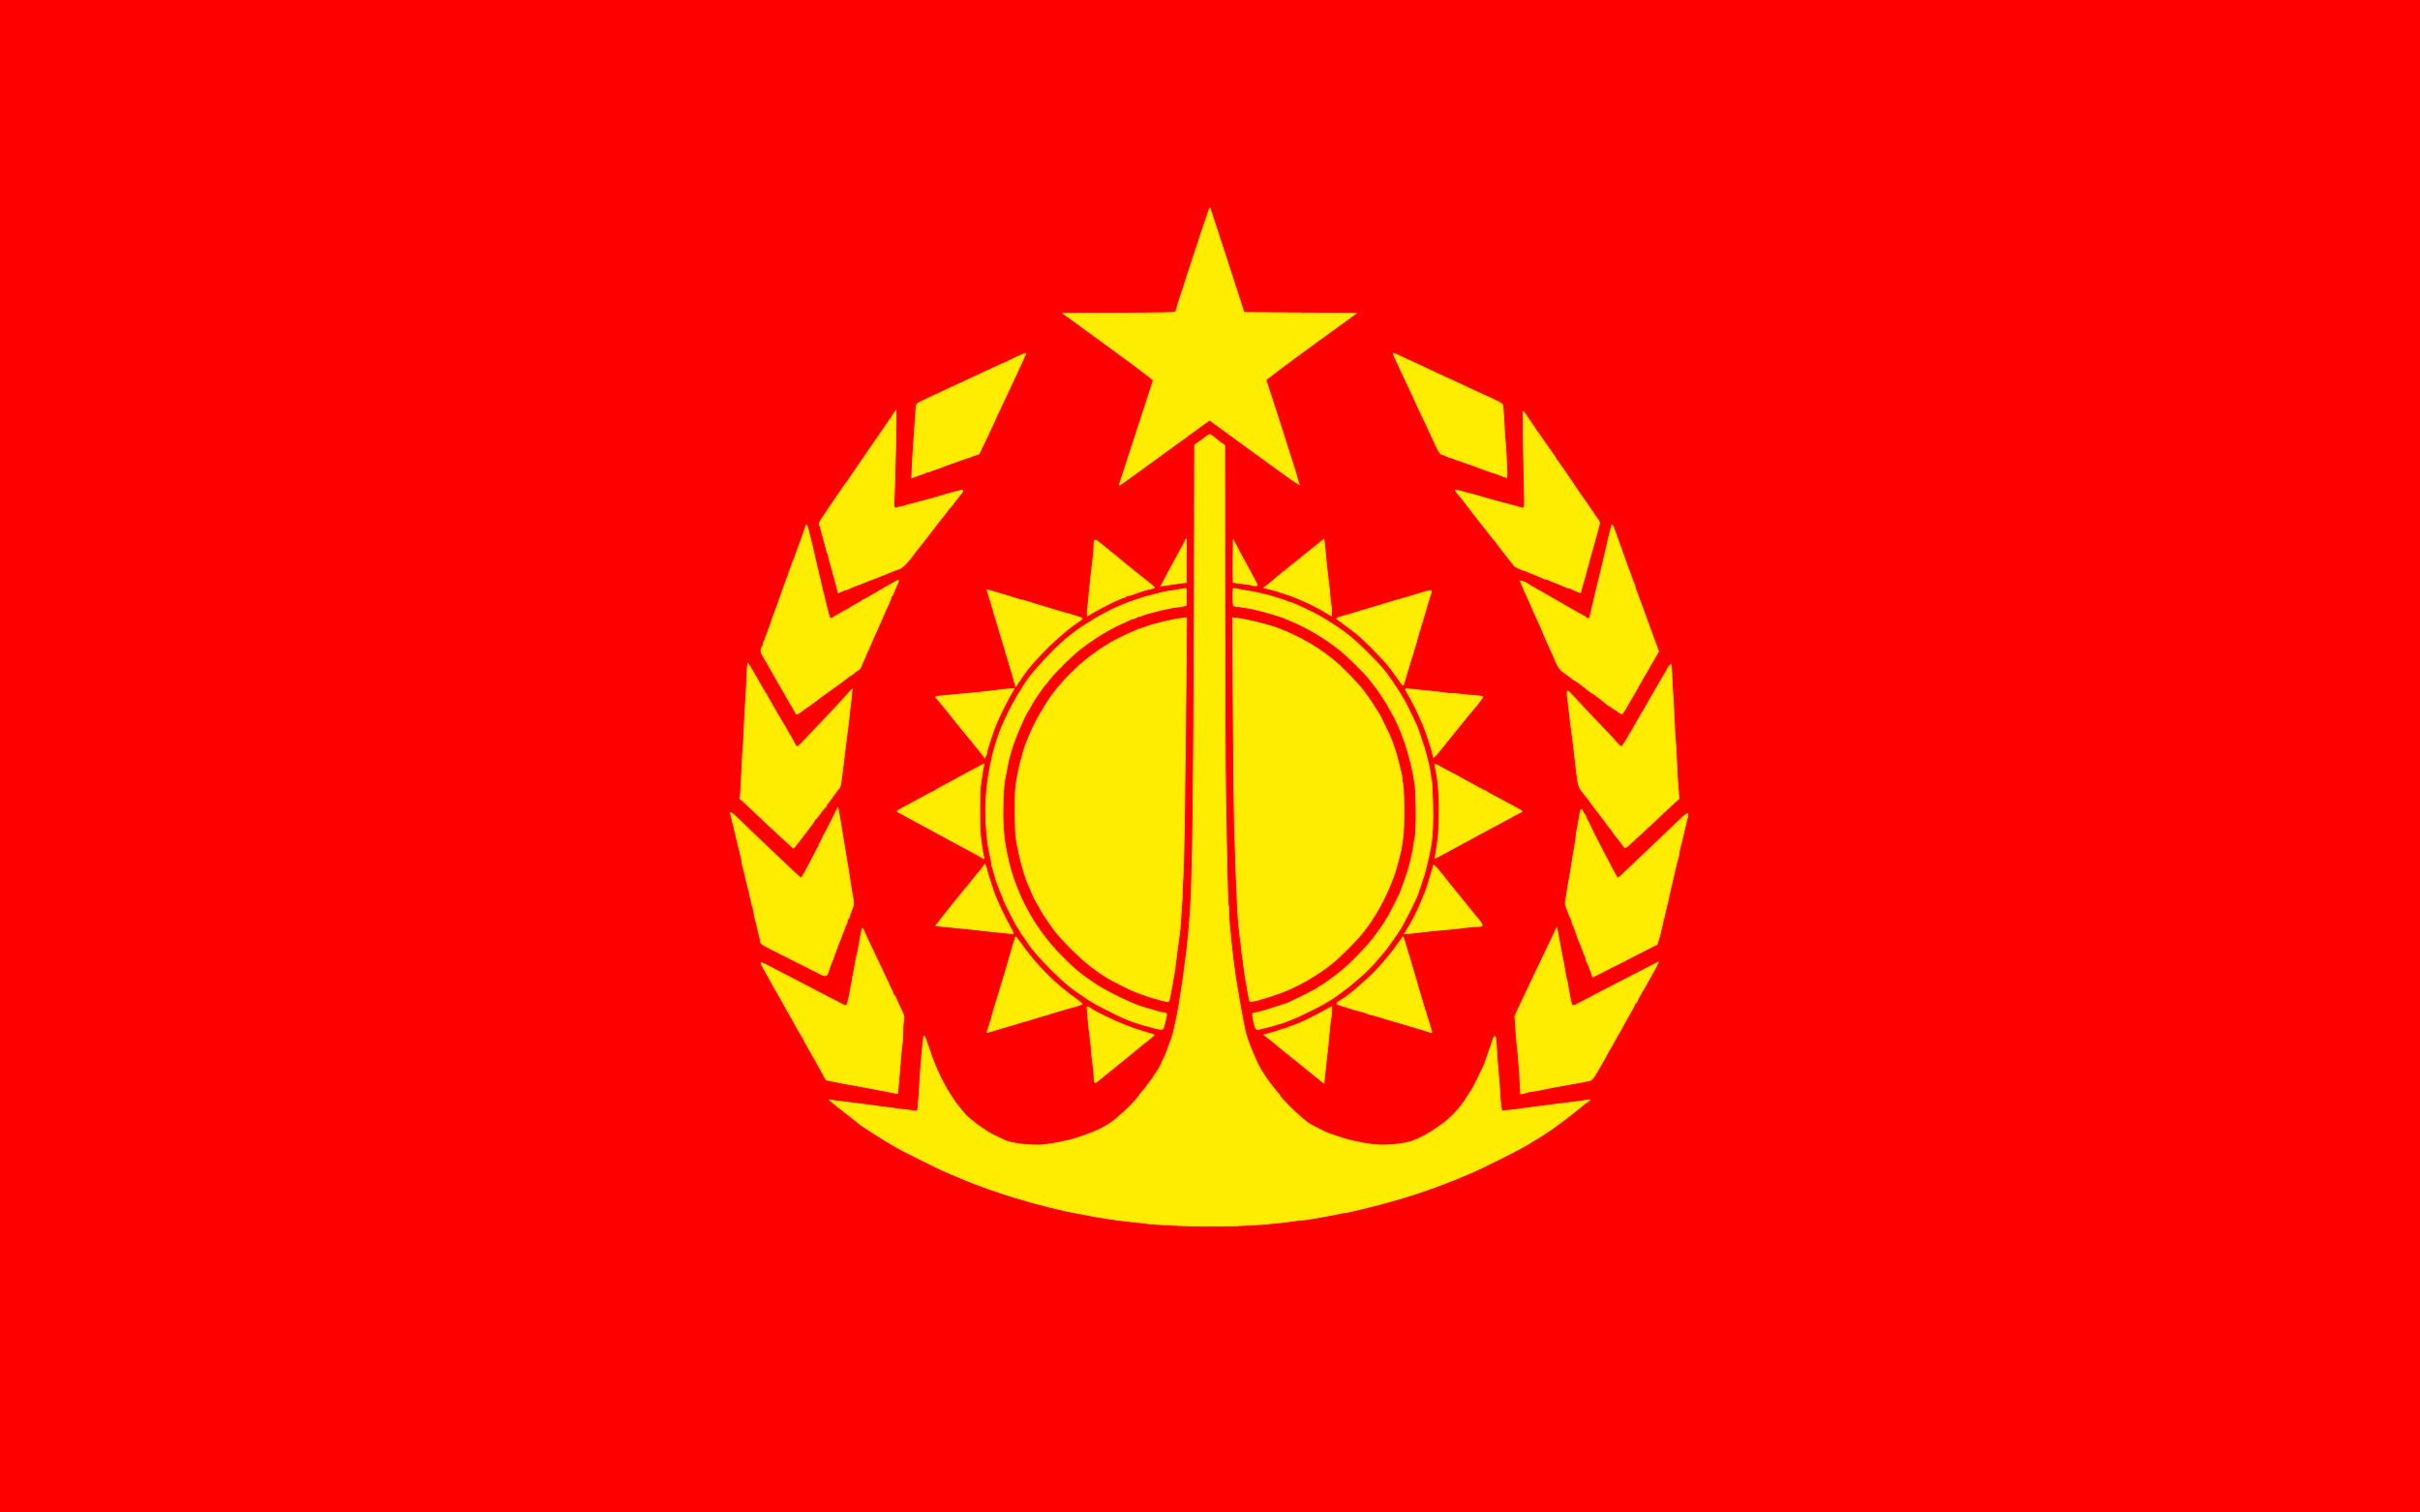 <svg height="1851" preserveAspectRatio="xMidYMid meet" viewBox="0 0 2962 1851" width="2962" xmlns="http://www.w3.org/2000/svg"><path d="m0 925.5v-925.5h1481 1481v925.5 925.5h-1481-1481zm1515.5 571.5c24.4-1 45.8-2.9 64.1-5.5 5.6-.8 11.4-1.5 12.9-1.5 1.4 0 6.5-.7 11.3-1.6 4.8-.8 12.5-2.2 17.2-3s11.7-2.2 15.5-3c3.9-.8 10.6-2.1 15-2.9 4.4-.9 9.8-2.1 12-2.6 2.2-.6 6.7-1.7 10-2.6 12.9-3.2 25.6-6.6 32.5-8.7 2.5-.8 7.2-2.2 10.5-3.1 11.5-3.3 40.7-13.4 49-16.9 1.7-.7 4.6-1.9 6.5-2.6 4.3-1.5 6.2-2.2 12-4.8 2.5-1.1 7-2.9 10-4.2 18-7.3 72.3-34.8 78-39.5.8-.6 2.2-1.4 3-1.7 1.2-.5 10.5-6.4 20.4-13 3.9-2.7 22.2-16.3 23.9-17.8.9-.9 4.2-3.4 7.2-5.6 5.6-4 7-6 3.5-4.9-1.1.4-5.5 1-9.8 1.5-4.2.5-12.9 1.6-19.2 2.4s-15.5 2-20.5 2.6c-4.9.5-11.5 1.5-14.5 2-7.7 1.3-30 3.4-30.6 2.8-1-1-2.2-11.7-2.8-24.3-.4-7.2-1.1-17-1.7-22-.6-4.9-1.3-15.1-1.7-22.5l-.7-13.5-2.7 8c-5.7 16.7-6.7 19.3-11.6 29.5-5 10.2-10.2 20-11.2 21-.3.3-2 3-3.9 6-7.5 12.3-17.3 23.5-27 30.9-21.4 16.1-36.2 23.9-50.1 26.2-21.2 3.6-39.7 3.4-59-.6-4.1-.9-9.3-1.9-11.5-2.3-2.2-.5-5.6-1.4-7.5-2s-7.7-2.5-12.8-4.2-10.1-3.4-11-3.9-4.2-2.1-7.2-3.5c-8.2-4-14.1-7.3-16.4-9.3-1.2-1-4.4-3.6-7.1-5.7-5.9-4.7-25.5-24.4-25.5-25.6 0-.5-.6-1.5-1.3-2.2s-3.4-4-6-7.3-5.2-6.6-5.8-7.3c-12-14.6-27.3-48.2-30.9-68.2-.6-3.6-1.7-9.4-2.5-13-.7-3.6-2.1-10.8-3-16-.8-5.2-2.2-13.3-3-18-2.7-15.8-4.4-27.5-5-35-.4-4.1-1-9.3-1.5-11.5s-1.4-10.1-2-17.5c-5.1-61.8-6.8-167.7-6.9-415.7l-.1-185.2-4.2-3c-2.4-1.6-5.8-4.3-7.7-6-2.1-1.9-3.9-2.7-4.5-2.2-.6.4-3.7 2.9-6.9 5.4-3.2 2.6-6.2 4.7-6.7 4.7s-1.1 91.6-1.4 213.3c-.5 209.4-1.9 316.1-4.6 355.7-1.4 21-3.9 48.2-5.1 55.5-.5 3.3-1.4 9.8-1.9 14.5s-1.6 13-2.5 18.5-2 12.7-2.5 16c-1.5 10.6-3 19.8-4.5 26.5-.8 3.6-2.2 9.9-3 14-1.7 7.9-3.8 14.4-6.1 19.7-.8 1.7-1.4 3.5-1.4 4 0 1.3-6.1 15.7-7.1 16.7-.5.6-.9 1.6-.9 2.3 0 1.2-5.7 11.2-7 12.3-.3.3-1.7 2.3-3 4.5s-2.7 4.2-3 4.5c-.4.3-2 2.5-3.7 5-1.8 2.5-4.2 5.6-5.5 7s-3.5 4.1-4.8 6c-5.5 7.9-16.4 18.9-28.4 28.8-13 10.8-23.8 16-52.2 25.2-7.2 2.3-25.4 5.9-37.1 7.2-13.9 1.6-40.1-.6-50.3-4.2-4.4-1.5-20.6-9.4-24.2-11.8-6.3-4.1-13.8-9.3-15-10.5-.7-.7-3.3-2.8-5.8-4.7-2.4-1.9-5.6-4.8-7.1-6.5-18-20.6-31.9-45.1-41.4-73.2l-4.3-12.8-.5 6.5c-1.1 12.5-2.8 37.6-3.7 52.5-.5 8.3-1.2 17-1.5 19.4l-.7 4.4-8.6-.7c-4.8-.3-13.4-1.3-19.2-2.1-9.9-1.4-18.4-2.5-45.7-6-6.5-.9-14.5-2-17.7-2.5-3.3-.5-6.1-.8-6.3-.7-.2.3 6.2 5.4 19.5 15.4 3.1 2.4 5.8 4.7 6.1 5.1 1.1 1.6 29.5 19.8 40.6 26.1 6.1 3.4 11.7 6.6 12.5 7.1 2.8 1.6 43.4 21.8 49 24.3 5.1 2.3 28 11.9 32.5 13.7 1.1.4 3.4 1.3 5 2 1.7.7 4.1 1.6 5.5 2 1.4.5 5 1.8 8 3 6.4 2.5 32.5 11.2 39 13 2.5.7 6.3 1.8 8.5 2.5 3.8 1.2 6.6 2 21.5 6 18.3 4.9 26.5 6.8 36 8.5 3.6.6 9.2 1.8 12.5 2.5 17.3 3.8 49.8 8.8 69.5 10.5 5.8.5 11.9 1.2 13.5 1.6 4.5.9 49.7 3.1 68 3.3 8.8 0 26.8-.4 40-.9zm358-164.4c3.3-.4 7.6-1.1 9.5-1.6 5.3-1.3 18.4-3.9 28-5.5 14.9-2.4 30.8-5.5 33.2-6.4 1.5-.6 4.6-4.8 8.8-12.2 8.2-14.2 9.6-16.7 11.5-20.4.8-1.6 2.6-4.8 4-7s2.9-5 3.4-6.2c.6-1.2 2.1-3.9 3.4-6s4.3-7.4 6.7-11.8c2.3-4.4 6.9-12.6 10.1-18.2 3.3-5.6 5.9-10.7 5.9-11.2 0-.6.4-1.1.9-1.1s1.4-1.2 2-2.7c.6-1.6 2.3-5 3.9-7.8 1.6-2.7 5.6-9.8 9-15.7 3.4-6 5.7-10.8 5.2-10.8s-7.6 3.5-15.7 7.7-22.4 11.6-31.8 16.4c-20.4 10.6-30.3 15.8-36.9 19.3-3.1 1.6-6.5 2.6-9.2 2.6-4.2 0-4.3-.1-5.5-4.2-.6-2.4-1.5-6.5-1.9-9.3-1.6-9.9-3.1-18.1-4-21-.5-1.6-1.2-5-1.5-7.5s-1.2-7.6-2-11.5c-3-14.6-4.4-22.1-5-26.2-1.2-7.6-.5-8.7-19.2 30.7-3 6.3-7.6 16-10.3 21.5s-6.3 13.2-8 17c-1.8 3.9-4.8 10.2-6.7 14l-3.5 7 .6 12.3c.3 6.8 1 16 1.6 20.5 1.3 10.7 3.2 34.5 3.7 47.4.4 9.2.7 10.2 2.1 9.4 1-.4 4.4-1.1 7.7-1.5zm-777.1-5.3c.3-3.8 1-11.3 1.6-16.8 1.8-18 3.2-35.8 4-51l.8-14.9-4.9-10.2c-2.7-5.5-4.9-10.6-4.9-11.2 0-.7-.4-1.2-1-1.2-.5 0-1-.5-1-1 0-.6-3.1-7.6-7-15.6-3.8-8.1-7-14.8-7-15s-4-8.7-9-18.9c-4.9-10.2-9-18.9-9-19.4s-.6-1.3-1.3-1.9c-1.3-1.1-2.5 2.9-4.2 14.3-.3 2.2-1 5.4-1.5 7-.5 1.7-1.4 5.9-2 9.5s-1.8 9.7-2.5 13.5c-.7 3.9-2.1 11.1-2.9 16-.9 5-2.3 12.3-3.2 16.3l-1.6 7.2h-4.5c-3.2 0-6.2-1-11.1-3.7-3.7-2-13.9-7.3-22.7-11.8s-20.9-10.8-27-14c-13.1-6.9-31.3-16.2-33.2-16.9-.7-.3-.1 1.3 1.3 3.5 1.3 2.2 2.9 5 3.5 6.2.5 1.2 1.7 3.6 2.7 5.2 1.1 1.7 3.4 5.7 5.2 9s3.6 6.5 4.1 7.1 2.9 5.1 5.5 10 5.1 9.4 5.6 10.1 1.7 2.7 2.7 4.5c3.6 6.8 7.9 14.5 11 19.4 1.7 2.8 3.1 5.3 3.1 5.6 0 .5 13.4 24.3 15 26.8.6.8 1.6 2.6 2.3 4 .6 1.4 3.4 6.4 6.1 11.1l4.8 8.7 7.2 1.5c3.9.8 10 2.1 13.6 2.7 21.7 3.9 28.4 5.1 36 6.6 10.3 2 22.1 4.1 23.6 4.3.7.1 1.4-2.6 1.8-6.6zm252.6-13.9c1.4-1.2 5.1-4.3 8.3-6.8 15.7-12.6 23.7-19.1 31.6-25.7 3.5-3 8.4-7 10.9-8.9l4.5-3.4-3.9-1.8c-2.1-1-4.6-1.8-5.4-1.8-1.9 0-6.6-1.7-23-8-10-3.9-25.5-11.2-32.4-15.2-2.7-1.6-4.9-2.8-5.1-2.6-.3.5 1.4 18.2 3 30.8.9 6.3 1.5 13.1 1.5 15.1s.7 8 1.5 13.5c.8 5.4 1.5 12.3 1.5 15.2v5.3l2.3-1.8c1.2-1 3.3-2.8 4.7-3.9zm272.9-31.4c.7-6.3 1.6-16.4 2.1-22.5.5-6 1.4-13.1 1.9-15.7.4-2.7.7-4.8.5-4.8s-3.9 1.9-8.1 4.3c-10.4 5.6-26.8 13.2-33.4 15.3-3 .9-5.8 2-6.4 2.4-.5.4-2.6 1.1-4.5 1.5s-4.1 1.1-5 1.5c-.8.4-4.1 1.5-7.3 2.5l-5.8 1.6 5.3 4.2c2.9 2.3 5.5 4.5 5.8 4.9s3.1 2.7 6.2 5c3 2.4 9.9 7.9 15.2 12.3 5.4 4.4 12.3 9.9 15.4 12.3s7.4 6 9.6 8l4.1 3.6 1.6-12.4c.9-6.9 2.2-17.7 2.8-24zm-402.1-25.6c1.5-.3 7-1.9 12.2-3.6 5.2-1.6 11.1-3.3 13-3.8 5.6-1.5 14.2-4.1 18.5-5.5 2.2-.7 6.7-2 10-3 3.3-.9 7.8-2.2 10-3 2.2-.7 6.7-2 10-3 3.3-.9 7.8-2.2 10-3 2.2-.7 6.2-1.8 8.8-2.5l4.8-1.3-3.8-2.5c-13.9-9.4-32.4-26.1-48.3-43.7-5.2-5.7-18-22.3-18.7-24.2-1.3-3.4-2.8-.7-5.8 10.7-.9 3.6-2.1 7.6-2.5 9s-1.6 5.2-2.5 8.5c-1 3.3-2.4 7.8-3 10-.7 2.2-2.1 6.7-3 10-1 3.3-2.4 7.8-3 10-.7 2.2-2.1 6.7-3 10-1 3.3-2.1 7.1-2.5 8.5s-1.5 5.2-2.5 8.5-2.4 7.8-3.1 10c-1.8 5.2-1.8 5.8.2 5.1.9-.3 2.8-.9 4.2-1.2zm527.2 1.3c0-.2-1.3-4.5-3-9.7-1.6-5.2-3.7-12-4.6-15-2.4-7.8-3.9-13-5.3-17.2-.6-2-1.8-6.2-2.7-9.5-1.4-5.4-3.3-11.9-10.4-34.8-1.5-4.9-3.1-10.5-3.5-12.2-.8-4-1.6-4.1-3.7-.5-.9 1.5-2.5 3.6-3.5 4.7s-3.4 4.1-5.3 6.6c-6.5 8.6-19.8 23.4-26.7 29.5-14 12.7-19.9 17.7-22.3 19.3-1.4.9-3.4 2.4-4.5 3.4s-3.3 2.6-5 3.4l-2.9 1.6 4.9 1.7c4.9 1.7 6.9 2.3 19 5.6 3.3.9 7.5 2.2 9.3 3s3.8 1.4 4.5 1.4c.6 0 5.4 1.3 10.7 3 5.2 1.6 13.6 4.1 18.5 5.5 11.9 3.4 17.5 5.1 26.5 8 7 2.2 10 2.9 10 2.2zm-325.1-5.4c2.6-9.8 2.7-9.1-1.6-9.8-2.1-.4-6-1.4-8.8-2.2-2.7-.8-6.8-1.9-9-2.5-4.2-1.1-5.7-1.6-19.5-6.8-18.8-7.2-44.2-21.6-60.9-34.5-19.9-15.4-39.5-36.1-53.8-56.9-17.2-24.7-31.3-57-37.6-85.6-4.3-20.1-4.8-23.1-5.9-42.2s.1-52.5 2.1-61.3c.5-2.2 1.4-7.1 2.1-11 1.1-6.7 2.2-11.5 5.7-23.5 2-6.8 6-17.9 9.3-25.5 5.9-13.7 7.8-17.7 11.9-24.5 1.1-1.9 3-5.2 4.1-7.3 2.4-4.4 12.5-19.3 15.1-22.2 1-1.1 4.3-5.1 7.3-9 6.8-8.6 25.5-27 35.6-35.1 10.8-8.6 25.6-18.5 36.2-24.2 3.1-1.7 6.5-3.6 7.5-4.1s5-2.4 8.8-4.1c3.9-1.7 8.3-3.7 9.8-4.5 1.6-.8 3.7-1.5 4.7-1.5s2.1-.4 2.5-.9c.3-.5 2-1.3 3.7-1.7 1.8-.3 3.9-1 4.8-1.4 5.2-2.5 36.6-10 42.1-10 1.9 0 5.1-.5 7.2-1.1l3.7-1v-6.7-6.8l-8.7 1.2c-13.1 1.7-34.8 6.9-43.8 10.5-1.1.4-4.7 1.7-8 2.7-6.9 2.4-21.2 8.4-27 11.4-10 5.3-14.2 7.6-17.4 9.4-4.7 2.7-24.5 15.6-25.1 16.4-.3.3-3.4 2.8-6.9 5.5-13.1 10.1-32.1 29.5-48 49-7.2 9-21.7 33.1-28.3 47.5-2.7 5.8-5.3 11.4-5.8 12.5-6.7 14.4-13.5 39.2-17.4 63.5-4 25.1-3.9 59.4.4 81 4.7 23.8 7.3 34.5 10.7 43.5.8 2.2 2.2 5.8 3 8s2.1 5.3 2.9 6.8c.8 1.6 1.4 3.2 1.4 3.7 0 2.3 16.8 35.1 19 37 .3.3 1.4 2.2 2.5 4.3 1.1 2 2.2 3.7 2.5 3.7s1.4 1.5 2.5 3.3c5.8 9.9 16.8 23.1 31.5 37.7 16.1 16.1 25.7 24.1 42 34.7 3.6 2.4 7.2 4.8 8 5.3 2.8 2 6.5 3.9 22 11.6 20.7 10.3 23.8 11.5 38.5 16 5 1.4 10.8 3.2 13 4 6.9 2.2 8.3 1.9 9.4-2.3zm127.8 1.6c4.3-1.1 8.7-2.4 9.8-2.8 1.1-.5 4-1.4 6.5-2.1s5.4-1.6 6.5-2.1c1.1-.4 4.9-2 8.5-3.4 7.3-3 32.9-15.6 37.5-18.5 1.7-1.1 4.3-2.7 5.9-3.6 4.2-2.3 21.5-14.8 25.6-18.5 1.9-1.7 6.4-5.5 10-8.4 7.4-6 18.2-17.1 25.5-26 2.7-3.3 5.2-6.2 5.5-6.5 1.7-1.4 14.9-20 19.6-27.5 6-9.7 16.7-31.2 20.9-42.1 2-5.4 4.3-11.4 5.1-13.2s1.4-4.1 1.4-5c0-1 .4-2.2.9-2.7.9-1.1 7.2-26.7 9.1-37.3 3.2-18.1 3.8-62.2 1-76.7-.6-2.7-1.4-7.7-1.9-11s-1.4-8-2.1-10.5c-.6-2.5-1.8-7.2-2.7-10.5-2-7.7-6.7-22.2-9.9-30.5-3.5-8.8-17.5-37.4-18.5-37.8-.5-.2-.9-.8-.9-1.3 0-1.2-13.3-21.2-19.2-29-5.8-7.5-10.5-12.6-22.3-24.4-19.6-19.6-30.6-28.2-55.5-43.2-11-6.7-37.8-19.3-40.9-19.3-.9 0-2.1-.4-2.7-.8-2.9-2.7-36-11.3-51.6-13.6l-8.8-1.2v6.7c0 3.7.4 7 .8 7.3.5.3 4.6 1 9.3 1.5 4.6.6 10.7 1.6 13.4 2.2 12.6 2.9 33.1 8.7 38 10.8 1.1.5 5.5 2.3 9.8 4.1 20 8.4 38.4 19.2 57.6 33.9 9.6 7.3 33 30.3 38.9 38.2 2.2 3 5 6.5 6.2 7.9 2.2 2.6 14.1 20.3 15.3 23 .4.8 1.5 2.9 2.5 4.5 14.1 23.2 25.4 56.4 30.8 90.5 2.1 12.8 2.4 63 .5 72-.6 3-1.6 8.7-2.1 12.5-1.7 11.8-6.4 29.3-12.5 46.5-3.5 9.8-17.9 39.4-20.5 42-.3.3-1.4 2.1-2.4 4-2.6 4.7-15.8 22.4-20.9 28-16.1 17.9-28.4 29.4-42.2 39.4-4.9 3.6-9.5 6.9-10.1 7.3-2.5 1.9-5 3.4-6.6 3.9-1 .4-1.8 1-1.8 1.4 0 .9-32.7 17.3-39 19.5-3.9 1.4-10.5 3.5-28 8.9-2.5.8-6.4 1.7-8.7 2.1-3.6.6-4.1.9-3.4 2.3.5 1 1.2 3.5 1.6 5.7 1.1 6.5.5 6.3 11.2 3.4zm-120.9-35.6c.5-2.1 1.5-7.2 2.2-11.3s1.8-11.1 2.6-15.5 1.8-11.6 2.3-16c.6-4.4 1.5-11.4 2-15.5 3.7-25.6 3.7-26 5.1-52.5.6-11.5 1.5-28 2.1-36.5 1-15.5 2.5-119.1 3.6-244.2l.6-66.8h-2.3c-5.2 0-35.2 7.5-42.7 10.7-1.7.7-3.5 1.3-4 1.3-2.7 0-35.8 15.5-39.3 18.4-.8.7-2.2 1.6-3 2-3.7 1.6-16.6 10.7-27 19-8.4 6.7-24.4 22.5-30.5 30-2.2 2.7-5.1 6.3-6.5 8-3.6 4.4-15.3 22-18.9 28.6-14.7 26.8-22.4 49.3-28.3 83-1.8 10.1-1.8 52.8 0 63 3.2 18.6 9.5 43.1 13.2 51.5.5 1.1 2.6 6.1 4.6 11 2.1 5 4 9.5 4.4 10 .4.6 2.6 4.5 5 8.9 14.8 27.4 40.6 57 66 75.8 10 7.4 14.3 10.2 23.5 15.5 5.1 2.9 26.2 13.3 27.1 13.3.5 0 2 .6 3.4 1.3s7.9 3 14.5 5.1 13.1 4.2 14.5 4.6c4.3 1.4 4.9 1.1 5.8-2.7zm110.3 2.3c26.2-8.3 30.7-10 46.9-18.1 15.7-7.8 28.8-16.2 41.6-26.6 11.6-9.4 33-31.1 38.4-38.9 1.4-1.9 3.2-4.3 4.1-5.3 1.6-1.8 10.1-14.8 14.3-22 2.2-3.8 10.3-20 12.1-24.2.7-1.6 2-5 3-7.5s2.1-5.4 2.6-6.5c2.7-6.4 7.4-23.3 8.9-32 .6-3.8 1.6-9 2.2-11.5 2.9-13.6 3.2-51.4.3-67-.7-4.1-1.6-9.5-1.9-12-1.5-10.9-8.8-34.9-14.2-46.8-3.4-7.4-11.1-23.2-12.7-25.7-6.4-10.4-13-20.3-18.1-27-7.2-9.6-28.8-31.9-36.6-37.8-3-2.3-6.4-5-7.5-6s-3.6-2.8-5.5-4c-1.9-1.1-3.8-2.5-4.1-2.9-.3-.5-2.3-1.8-4.5-3-2.1-1.1-4.1-2.3-4.4-2.7-1.3-1.6-24.4-13.6-33-17.1-3-1.2-6.4-2.6-7.5-3-9.2-3.9-43.9-13-49.4-13h-2.4l.7 109.3c.3 60 1.1 123.4 1.6 140.7 3 92.1 4 112.8 6.5 131 .8 5.8 1.7 13.4 2 17s1 9 1.5 12 1.4 9.6 2 14.5c.6 5 1.7 12.2 2.5 16 .7 3.9 1.9 10.3 2.6 14.3.7 4.1 1.7 7.2 2.4 7.2.6 0 3.1-.6 5.6-1.4zm-527.2-37.8c1.4-4 3-8.4 3.7-9.8s2-4.7 2.9-7.5c1.7-5.2 5.7-15.7 8-21 .7-1.6 2.3-5.9 3.6-9.5 1.2-3.6 2.6-6.9 3.1-7.4.4-.6.8-2 .8-3.3s.3-2.3.8-2.3c.4 0 2-3.8 3.6-8.5 2.8-8.1 2.9-8.9 1.7-15.5-.6-3.9-1.6-10-2.1-13.7-1.2-7.8-3.5-22.2-5.5-33.8-.8-4.4-2.1-12.5-3-18s-2.3-13.8-3.1-18.5c-.7-4.7-1.5-9.8-1.6-11.5-.3-2.6-1.1-1.3-6.1 8.5-3.2 6.3-6.2 12.2-6.7 13s-3.7 7.1-7.1 14-9.4 18.7-13.2 26.3l-7 13.7h-4.1c-3.9 0-4.7-.7-16.1-11.8-6.6-6.4-18.3-17.6-25.9-24.7-7.7-7.2-19.4-18.3-26-24.7-6.7-6.4-12.2-11.5-12.3-11.4-.2.1.3 2.5 1.1 5.2.7 2.7 2.1 8.3 3 12.4 1.7 7.6 3.6 15.1 5.5 22.6.6 2.3 1.1 5.1 1.1 6.2 0 1.2.6 4.1 1.3 6.4.8 2.4 2.2 7.9 3.1 12.3 1 4.4 2.4 10.3 3.1 13 .8 2.8 2.2 8.6 3.1 13s2.3 9.9 3.1 12.3c.7 2.3 1.3 5.3 1.3 6.6 0 1.2.6 4.2 1.4 6.7.8 2.4 1.9 7.1 2.6 10.4s1.8 8.1 2.6 10.7 1.4 5.7 1.4 7c.1 2 3.4 4 25.8 15.1 14.1 7.1 30.9 15.5 37.2 18.7 6.3 3.3 11.7 6 12 6s1.6-3.3 2.9-7.2zm974.9-10.5c19.1-9.7 35.7-18.1 36.9-18.7 2.1-1.1 2.8-3.1 6.9-20.3 3.5-15.1 4.5-19.3 6.9-30.3 1.5-6.3 3.3-14 4-17 .8-3 2.2-8.6 3-12.5 3.8-17.1 4.8-21.3 6.1-25.4.8-2.5 1.4-5.3 1.4-6.4s.6-4.3 1.4-7.1c2.8-9.9 6.8-27.7 6.3-28.2-.2-.3-4.7 3.6-9.8 8.7-10.2 9.9-18.2 17.4-39.4 37.4-7.6 7.2-16.7 15.8-20.2 19.3-6 5.9-6.7 6.3-10.5 6l-4.1-.3-12.7-25c-15.8-30.9-24.5-48.4-25.4-50.9-1-2.8-1.4-1.8-2.5 6.4-2.1 14.4-4.1 27.2-6.6 41.5-.8 4.4-2.1 12.7-3 18.5s-2 12.4-2.5 14.7-1.2 6.8-1.6 10c-.3 3.2-1 7.2-1.5 8.8-.7 2.3-.4 4.3 1.2 8.5 1.1 3 2.5 6.9 3.1 8.5.6 1.7 1.5 3.4 1.9 3.9.5.6.9 1.9.9 3.1s.4 2.5.9 3.1c.5.5 1.9 3.6 3 6.9 3.6 10.5 5.1 14.5 6 16.3.5.9 1.9 4.6 3.2 8.2 1.2 3.6 2.6 6.9 3.1 7.5.4.5.8 1.7.8 2.7s.6 2.9 1.4 4.1 2.4 5.2 3.6 9c1.3 3.7 2.5 6.7 2.7 6.7.3 0 16.1-7.9 35.1-17.7zm-760.1-47.5c-4-7.9-7.8-15.9-8.6-17.8s-2-5.1-2.8-7c-2.8-6.8-10.3-30.4-10.3-32.2 0-1.4-.8-1-3.2 1.9-1.8 2.1-3.5 4-3.8 4.3s-2.8 3.4-5.5 7-5.3 6.7-5.7 7c-.4.4-2.9 3.3-5.5 6.6-2.7 3.3-8.4 10.5-12.8 15.9s-9.9 12.2-12.3 15.2l-4.2 5.3h5.3c2.9 0 7.8.5 10.8 1 3 .6 10.7 1.5 17 2 22.2 1.9 35.3 3.2 39.3 4 2.3.4 5.3.8 6.8.9l2.7.1zm518.3 12.2c5.2-.6 13.8-1.4 19-2 5.2-.5 16-1.6 24-2.5 8-.8 15.8-1.6 17.3-1.8l2.9-.2-3.8-5c-2.1-2.7-4.2-5.3-4.6-5.6-.5-.3-3-3.3-5.6-6.6s-8.3-10.5-12.7-15.8-9.6-11.8-11.5-14.4-5.8-7.3-8.6-10.5l-5-5.8-1.9 6.4c-2.2 7.7-5.1 16.8-6.4 20-6.8 17.1-10.5 25.3-18.5 40.2-1.4 2.7-2.6 5.1-2.6 5.4 0 .2 1.9.2 4.3-.1 2.3-.4 8.5-1.1 13.7-1.7zm-547.1-103.7c-1.7-5.5-2.4-63.5-.9-73.3 1.8-12.1 2.3-17 1.6-17-.8 0-12.9 6.2-13.6 6.9-.3.4-2.3 1.5-4.5 2.5-2.2 1.1-6.9 3.6-10.5 5.7-3.6 2-9.9 5.4-14 7.5s-7.6 4.2-7.8 4.6-.8.8-1.3.8-6.9 3.3-14.1 7.3c-7.3 4-15 8.2-17.2 9.3-8.6 4.3-9.9 5.1-9 5.6.5.3 4.5 2.5 8.9 4.9s9.8 5.3 12 6.5c2.2 1.3 6.3 3.4 9 4.9 2.8 1.4 7 3.7 9.5 5.1s8.5 4.7 13.3 7.2c4.8 2.6 11.4 6.1 14.5 7.9 3.1 1.7 8.9 4.8 12.7 6.8 3.9 2.1 8.1 4.3 9.5 5.1 2.4 1.3 2.5 1.2 2.8-1.6.2-1.6-.2-4.6-.9-6.7zm571.4 5.8c10.2-5.5 18.2-9.8 25.7-13.9 3.6-1.9 7.9-4.2 9.5-5.2 1.7-.9 8-4.4 14-7.6 10.6-5.5 13.4-7.1 19.3-10.4 1.5-.8 6-3.2 10.1-5.4l7.4-3.8-5.4-2.8c-3-1.5-8.8-4.6-12.9-6.9s-10-5.4-13-6.9-6.1-3.3-6.8-3.9c-.7-.7-1.7-1.3-2.1-1.3-.5 0-4.4-2-8.7-4.3-9.5-5.3-22.6-12.4-27.4-15-1.9-1-6.8-3.6-10.9-5.8l-7.4-3.9.7 3.8c.4 2 1.2 6.6 1.8 10.2.6 3.7 1.1 19.9 1.1 37 0 24-.3 32.5-1.6 39.8-1 5-1.7 9.4-1.7 9.7 0 1 1.2.5 8.3-3.4zm-790.5-17.3c1.8-2.4 5.9-7.8 9.2-12 3.3-4.3 6-8.2 6-8.8 0-.5.3-1 .8-1 .4 0 3.2-3.4 6.2-7.5s5.8-7.5 6.2-7.5.8-.5.8-1.1 2.1-3.8 4.8-7.2c2.6-3.4 5.7-7.6 6.9-9.3 1.1-1.8 3-4.1 4-5.1 2-2 2.3-3.6 5.9-33.3.8-6.9 2.1-17.9 3-24.5.8-6.6 1.9-15.6 2.4-20 2.1-18.1 3.1-26.1 3.7-28.4.4-1.7-2.5 1-8.8 7.9-5.2 5.7-14.8 16-21.5 22.9-6.6 6.9-15.6 16.5-20 21.3-7.7 8.5-8 8.7-12.4 8.7-3.7.1-4.7-.3-5.6-2.2-1.8-3.8-5.9-11.2-6.5-11.7-.3-.3-2.1-3.4-4-7s-3.7-6.7-4-7-3.2-5.1-6.5-10.8c-3.2-5.7-6.6-11.6-7.5-13-.9-1.5-3.1-5.4-4.9-8.7s-3.7-6.6-4.3-7.3c-.5-.7-1.9-2.9-3.1-5-1.1-2.1-4.3-7.8-7.1-12.6l-5-8.8-.7 15.8c-.3 8.8-1.1 23.1-1.7 31.9-1.4 21.6-3 50.2-4.2 78-.5 12.7-1.2 23.7-1.4 24.6-.4 1.1 1.1 3.1 4.2 5.9 2.7 2.3 11.8 10.9 20.3 19s17.9 16.9 20.9 19.6 7.7 7 10.5 9.6l5.1 4.8 2.5-3c1.4-1.6 4-4.9 5.8-7.2zm1017.1 5c17.5-16.2 21.5-20 30.6-28.7 5.5-5.3 13.4-12.6 17.4-16.3l7.4-6.8-1.2-21.2c-.6-11.7-1.3-24.7-1.5-28.8-.9-18.3-2.7-50.7-3.6-63.5-.5-7.7-1.3-19.3-1.6-25.8l-.7-11.8-2.2 3.8c-7.3 12.5-21.1 36.5-23.3 40.3-1.3 2.5-2.9 5-3.4 5.7s-1.9 2.9-3 5c-2.2 4.1-3.4 6.3-7.6 13.4-1.5 2.5-5.3 9.2-8.6 14.8l-5.8 10.1h-4.2c-3.8 0-4.6-.5-8.3-4.7-2.3-2.7-8.7-9.5-14.3-15.3s-15-15.6-20.8-21.8-12.5-13.4-14.9-16l-4.5-4.7.6 3.5c.4 1.9 1.1 7.8 1.6 13s1.4 12.4 1.9 16c1 6 3.4 25.6 4.5 36 2.2 19.9 2.7 24.3 3.8 30.6.9 4.9 2.2 8.1 4 10.5 8.6 10.8 11.7 14.8 13.3 17.4 1.1 1.7 3.3 4.6 5 6.6 1.6 2 5.9 7.7 9.5 12.5 3.5 4.9 6.9 9.4 7.5 9.9.7.6 2.3 2.8 3.7 5s3.8 5.4 5.2 7c1.5 1.7 3.6 4.5 4.9 6.2 1.2 1.8 2.4 3.3 2.6 3.3s2.9-2.3 6-5.2zm-785.6-127.3c4.3-13.3 8.7-23.6 16.8-39.6 3.4-6.6 5.9-12.3 5.6-12.6-.3-.2-4.5 0-9.4.6-14.4 1.7-36 4-49.3 5.1-15.9 1.4-21 2-21 2.6 0 .2 4.1 5.5 9.1 11.7 5.1 6.1 11.9 14.6 15.2 18.7s6.3 7.7 6.6 8c.4.3 2.9 3.4 5.6 7 2.8 3.6 5.5 7 6.1 7.5.6.6 2.8 3.2 4.9 5.8l3.9 4.9 1.1-4.4c.7-2.4 2.8-9.2 4.8-15.3zm552.2 12.1c2.8-3.2 7-8.4 9.5-11.6s7.3-9.2 10.8-13.4c3.4-4.2 9-11.1 12.4-15.3 3.5-4.3 7.4-8.9 8.6-10.3 1.3-1.4 2.8-3.3 3.3-4.2 1-1.9.7-2-21.1-3.8-7.4-.6-18.3-1.8-24.2-2.6s-12.4-1.4-14.5-1.4-7.3-.5-11.5-1.2c-4.3-.6-8-.9-8.3-.6s1.3 3.7 3.5 7.6 5.2 9.7 6.6 12.9c4.1 9.3 6 13.6 7.6 17.3 1.7 3.8 6.4 17.8 9.4 27.7 1.1 3.4 2.1 5.9 2.4 5.5s2.8-3.3 5.5-6.6zm-781.7-46.1c1.7-1.4 3.3-2.5 3.6-2.5.5 0 11.2-7.9 18.1-13.3 1-.8 15.2-11 25.8-18.6 3.4-2.5 6.8-5.1 7.5-5.8s1.7-1.3 2.2-1.3c.4 0 2.5-1.6 4.6-3.5 2.2-1.9 4.5-3.5 5.2-3.5s2.1-1.9 3.1-4.2c1-2.4 2.8-6.5 4-9.3 1.2-2.7 2.6-5.9 3-7 .5-1.1 2.3-5.1 4-8.8s3.1-7 3.1-7.2 1.8-4.3 4.1-9.2c2.2-4.8 5.2-11.5 6.6-14.8 2.8-6.7 5.1-12 9.4-21.3 1.6-3.5 2.9-7 2.9-7.8s.4-1.4.8-1.4c.5 0 1.3-1.6 1.9-3.5l1.1-3.5-6.3 3.5c-3.5 1.9-10.5 5.9-15.5 9-5 3-9.5 5.5-10 5.5s-1.5.6-2.2 1.3c-.8.6-2.9 2-4.8 3-7.2 3.9-9.5 5.2-10 5.9-.3.4-1.7 1.2-3 1.8-1.4.5-4.7 2.4-7.5 4-2.7 1.7-6 3.5-7.2 4-1.1.5-2.4 1.4-2.8 1.9-.3.6-2.8 1.1-5.4 1.1h-4.8l-3.2-12.7c-1.8-7.1-3.6-14.9-4.1-17.6-.5-2.6-1.4-6.2-1.9-8-.6-1.7-2.2-8.4-3.6-14.7-3.5-15.9-5.4-23.7-7.1-29.4-.8-2.6-1.4-5.8-1.4-7.1 0-1.2-.7-4.2-1.5-6.5s-1.5-5.3-1.5-6.6c0-3-1.6-3.1-2.3-.1-.5 2.1-1.1 3.8-5.7 15.7-1.2 3-2.6 7.1-3.2 9-.5 1.9-1.3 4-1.7 4.5-.4.6-1.5 3.5-2.5 6.5s-2.4 6.9-3.2 8.7c-.8 1.7-1.4 3.6-1.4 4.2s-.4 1.9-.9 2.9c-.6.9-1.9 4.4-3 7.7s-3.4 9.8-5.2 14.5c-1.7 4.7-3.7 10.3-4.4 12.5-.8 2.2-2.3 6.5-3.5 9.5s-3.1 8.4-4.2 12-2.4 6.9-2.9 7.5c-.5.5-.9 1.6-.9 2.5 0 .8-.6 2.7-1.4 4.2s-1.7 4-2.1 5.7-1.1 3.3-1.6 3.6c-.5.4-.9 1.5-.9 2.6 0 1-.5 2.7-1.1 3.7-.9 1.5-.7 2.6 1.3 5.8 2.2 3.4 5 8.4 10.7 18.7.9 1.6 2.1 3.6 2.6 4.5.6 1 4.7 8.3 9.3 16.2 4.6 8 8.8 15.2 9.2 16 .5.8 2.3 3.9 4 6.8 1.7 2.8 3.5 5.2 4 5.2s2.2-1.1 3.8-2.5zm1004.9.8c.4-1 3-5.6 5.8-10.3 4.9-8.1 9.6-16.3 13.7-24 1-1.9 2.6-4.7 3.6-6.2 4-6.2 16.5-28.4 16.4-29.3 0-.5-1.9-6.2-4.2-12.5s-5.5-15.1-7-19.5c-1.6-4.4-3.9-10.5-5-13.5-1.2-3-2.5-6.6-3-8-.4-1.4-2.2-6.3-4-11-1.7-4.7-3.4-9.6-3.7-11s-.9-2.9-1.3-3.5c-.4-.5-1.3-2.6-1.8-4.5-.6-1.9-2-6-3.2-9s-3.3-8.6-4.6-12.5c-1.4-3.8-2.8-7.9-3.3-9s-2.7-7.4-5-14-4.5-12.7-4.8-13.5c-.6-1.6-1.2.2-3.2 9.5-1 5.2-9.6 41.3-11.2 47.5-2.8 11-4.2 16.9-5 20.5-.4 2.2-1.2 5.8-1.8 8s-1.8 7.5-2.7 11.8l-1.6 7.7h-4.9c-2.6 0-5-.4-5.4-.9-.3-.6-1.8-1.6-3.3-2.4-5.1-2.6-16.7-9.1-22.7-12.7-3.3-2-6.7-4-7.5-4.4s-2.4-1.2-3.5-1.9-4.2-2.5-7-4c-2.7-1.5-6.3-3.6-8-4.7-1.6-1-5.7-3.3-9-5-3.3-1.8-6.8-3.9-7.8-4.8-1.7-1.5-1.7-1.4-.2 2.2.9 2.1 2 4.6 2.4 5.5.5.9 1.3 2.7 1.9 4.1 1.7 4.2 8.1 18.5 13.1 29.3 1.7 3.7 3.1 6.9 3.1 7.2 0 .2 1.2 3 2.6 6.2s3.2 7.2 3.9 8.8c.7 1.7 2.7 6 4.4 9.8 1.7 3.7 3.1 6.9 3.1 7.1 0 .3 1.8 4.2 3.9 8.8 3.4 7.1 4.7 8.8 9.1 11.8 2.8 1.9 7.2 5.1 9.8 7s5.5 4 6.4 4.5c.9.6 5.3 3.8 9.8 7.3 4.5 3.4 8.3 6.2 8.6 6.2.8 0 17.9 13.2 18.2 14.1.2.5.9.9 1.5 1 .7 0 3.5 1.8 6.2 3.9 5.6 4.3 7.3 4.8 8.2 2.3zm-736.9-41.7c11-17.1 43.8-50 63-63 2.3-1.6 4.2-3.2 4.2-3.6s-1.2-1-2.7-1.3c-2.9-.5-4.6-1-16.8-4.7-3.8-1.2-8.3-2.5-10-3-4-1.2-16.3-4.9-20-6-3.6-1.1-11.6-3.4-18.7-5.5-2.9-.9-7.4-2.2-10.1-3-2.6-.8-7.1-2.1-10-3-8.1-2.5-12.9-3.6-13.4-3.2-.2.2.8 4.2 2.2 8.8 1.5 4.6 3.3 10.7 4.1 13.4 1.9 6.5 3.7 12.8 7.4 25 1.7 5.5 3.8 12.5 4.7 15.5.8 3 2.1 7.3 2.8 9.5s1.8 6 2.5 8.5 1.8 6.3 2.5 8.5 1.8 5.9 2.4 8.3c1.4 4.9 2.2 4.7 5.9-1.2zm470.7-5.1c.9-3.3 2.3-7.8 3-10 2.6-8.3 4.5-14.7 11.1-37.5.9-3 2-6.6 2.5-8s1.6-5 2.4-8c3.5-12.2 7-24 8-26.4.7-1.6.5-1.8-2.6-1.1-1.9.3-5.2 1.3-7.4 2s-6.7 2.1-10 3-7.8 2.2-10 2.9c-2.2.8-5.8 1.8-8 2.4s-8.5 2.5-14 4.1c-5.5 1.7-14.7 4.4-20.5 6.1s-12.3 3.7-14.5 4.4c-2.2.8-6 1.9-8.5 2.6s-5.1 1.4-5.9 1.7c-.9.2.2 1.5 3.1 3.6 17 11.8 43.4 36.5 53.9 50.2 2.5 3.3 6.7 8.9 9.4 12.4 4.6 6 4.9 6.3 5.6 4 .4-1.3 1.4-5.1 2.4-8.4zm-368.5-81.6c9.8-4.8 18.7-8.9 19.5-8.9.4 0 2.1-.6 3.8-1.3 4.5-1.9 9.7-3.7 13.2-4.7 1.7-.4 4.1-1.2 5.5-1.8s4.6-1.6 7.2-2.2l4.7-1.2-5-4.2c-2.8-2.2-7.9-6.3-11.3-9.1-12.5-10-21.2-17-24.1-19.6-1.6-1.5-5.2-4.4-8-6.4-2.7-2.1-5.4-4.3-6-4.9-.5-.7-2.7-2.5-4.7-4l-3.8-2.8v4.8c0 2.7-.6 10.1-1.4 16.4-2.1 16.1-3.5 29.6-4.6 43-.6 6.3-1.2 12.6-1.5 13.9l-.6 2.3 4.8-2.8c2.6-1.5 8.2-4.4 12.3-6.5zm274.9 4.4c-.5-2.7-1.3-10-1.8-16.3-.6-6.3-1.5-15.8-2.1-21-2.3-21.4-3.3-29.7-3.9-33.3l-.6-3.8-4 3c-2.2 1.7-7.8 6.2-12.5 10.1-4.7 3.8-11.2 9.1-14.5 11.7s-8.9 7.1-12.5 10.1c-3.6 2.9-7.4 6.1-8.6 7-1.1.9-3.7 3.1-5.6 4.8l-3.6 3.2 4.6 1.2c2.6.6 5.8 1.6 7.2 2.2s3.9 1.4 5.5 1.8c6.2 1.7 17.5 6.1 28 10.9 7.1 3.3 8.1 3.9 19 9.8 3.3 1.8 6.1 3.2 6.1 3.3.1 0-.3-2.1-.7-4.7zm-591.4-24.2c1.1-.5 3.1-1.3 4.5-1.9s6.8-2.7 12-4.7 10.4-4 11.5-4.5 7.4-3 14-5.5c6.6-2.6 13.4-5.3 15-6 1.7-.8 4.3-1.7 5.8-2.1 3-.7 8.2-5.4 12.9-11.4 2.7-3.7 11.5-14.9 20.3-26 5.2-6.5 14.4-18.6 15.7-20.5.4-.5 2.2-2.8 4.1-5 1.8-2.2 4.6-5.8 6.2-8s3.4-4.4 4-5c2.1-2 8.5-10.8 8.1-11.3-.3-.2-2.9.3-5.8 1.2-10.7 3.3-14.4 4.4-20.3 6-22.9 6.1-29.3 7.9-31.3 8.7-1.3.5-3.6.9-5.2.9s-3.2.5-3.5 1c-.8 1.3-10.2 1.3-11 0-.4-.6-.2-15.8.4-33.8s1.3-42.6 1.6-54.7l.6-22-2.8 4.2c-3.5 5.1-16 23.4-19 27.7-8 11.4-23.1 33.4-27.9 40.6-3.1 4.7-5.9 8.7-6.3 9-.3.3-2.8 3.9-5.6 8-2.7 4.1-8.6 12.6-13 19-12.7 18.2-12.6 18-11.6 23.1.6 2.4 1.9 7.6 3 11.4 1.2 3.9 2.6 9 3.1 11.5.6 2.5 1.4 5.4 1.9 6.5.9 1.8 1.7 4.8 4.1 14.5.5 1.9 1.6 6 2.4 9 .9 3 2.5 9.2 3.8 13.8 2.4 8.8 2.2 8.7 8.3 6.3zm899-3.3c1.5-5 2.4-8 5.8-20.3.8-2.7 2.7-9.7 4.2-15.5 1.4-5.8 3.2-12.3 4-14.5.7-2.2 2-6.9 2.9-10.5 1-3.6 2.2-7.9 2.7-9.7.9-2.8.6-3.8-1.8-7.5-1.5-2.4-3.1-4.5-3.4-4.8s-1.4-1.8-2.3-3.5c-.9-1.6-3.9-6.1-6.7-10-5.8-8.1-9.4-13.3-12.9-18.5-4.4-6.6-14.5-21.5-15.2-22.5-4-5.2-9.8-13.6-9.8-14.1 0-.3-1.3-2.3-2.9-4.3-1.5-2-6.3-8.8-10.6-15.1-4.2-6.3-8-11.7-8.4-12s-1.8-2.3-3.1-4.5-3-4.6-3.7-5.3c-.8-.8-2.1-2.8-3.1-4.5l-1.7-3.2-.3 6.5c-.2 3.6.1 20.5.7 37.5.6 17.1 1.1 39 1.1 48.8v17.9l-5.2-.5c-6.1-.6-9.9-1.5-33.8-8-6.9-1.9-15-4.2-18-5.1-3-1-7.1-2.1-9-2.6-1.9-.4-5-1.3-6.9-1.9s-3.6-.9-3.8-.7c-.4.4 25.6 34.9 27.7 36.6.3.3 2.8 3.4 5.5 7s5.2 6.7 5.6 7 2.8 3.4 5.5 7c2.6 3.6 5 6.7 5.3 7s2.2 2.6 4.1 5.3c1.9 2.6 5 6.4 6.7 8.5 1.8 2 3.3 4 3.3 4.4 0 .8 10.4 5.8 12 5.8.6 0 1.8.4 2.8.9 2.1 1.1 6.7 3 14.7 6.1 3.3 1.3 6.4 2.7 7 3.2.5.4 1.8.8 3 .8s2.5.4 3.1.8c.5.5 3.8 1.9 7.4 3.2s8.7 3.4 11.4 4.7c2.8 1.3 5.5 2.3 6.2 2.3.6 0 2.5.7 4 1.5 1.6.8 3.2 1.5 3.6 1.5.3 0 1.4-2.4 2.3-5.2zm-488.7-4.4 4.2-.5v-17.7c0-15.1-.2-17.4-1.3-15.7-1.2 1.7-7.8 13.8-13.8 25.3-1 1.8-2.2 3.8-2.7 4.5s-1.3 2.3-1.7 3.5c-.8 2.6-.7 2.6 15.3.6zm87.2.8c0-.4-.4-1.2-.9-1.7-.8-.9-3.9-6.6-14.5-26.7l-4.1-7.8-.3 17.2c-.1 9.4 0 17.3.3 17.6.5.5 10.6 1.7 16.8 2.1 1.5 0 2.7-.3 2.7-.7zm-102-165.6c37.2-27.1 48.1-34.6 50.5-34.6 2 0 5.1 1.6 9.5 4.8 3.6 2.7 12.6 9.2 20 14.7 7.4 5.4 16.2 11.8 19.5 14.2 7.8 5.7 47 34.2 51.2 37.1 1.8 1.3 3.1 1.7 2.8 1-8.6-25.3-37.5-116.7-37.5-118.8 0-2.6 4.2-5.9 51.4-40.2l51.3-37.3-64.5-.5-64.6-.5-19.1-59c-10.5-32.4-19.3-59.6-19.6-60.3-.4-1.2-38.9 116.1-38.9 118.6 0 .9-16.1 1.2-64.9 1.4l-64.9.3 51.4 37.4c48.1 34.9 51.4 37.6 51.4 40.3 0 2.3-17.4 57.5-37 117.1l-.9 2.8 2.7-2c1.5-1 24.1-17.5 50.2-36.5zm-304 31.4c.7 0 2.6-.6 4.3-1.4 1.8-.8 5.5-2.1 8.2-3 2.8-.8 7.5-2.4 10.5-3.6s6.6-2.5 8-3 7-2.5 12.5-4.5 11.1-3.9 12.5-4.2 3-.9 3.5-1.3c.6-.3 3-1.3 5.4-2l4.4-1.4 7.9-16.6c4.3-9.1 8.3-17.4 8.8-18.5 2.2-5.1 7.2-16 12.2-26.5 3.1-6.3 6.3-13.3 7.3-15.5 2.2-5 8.1-17.7 12.8-27.5 2-4.1 3.5-7.6 3.3-7.7-.1-.1-2 .6-4.2 1.6-2.1 1-5.9 2.8-8.4 3.9-5.7 2.6-17 7.8-28 13-4.7 2.2-10.7 5-13.5 6.2-6 2.7-17.3 7.9-27 12.5-3.8 1.8-9.9 4.6-13.5 6.3-26.6 12.3-27.7 12.9-28.3 15.3-.4 1.3-1.1 10.5-1.7 20.4s-1.5 23.6-2 30.5c-.6 6.9-1.1 16.4-1.3 21.2l-.3 8.7 2.7-1.5c1.6-.8 3.3-1.4 3.9-1.4zm715-8.3c0-5.6-.4-13.8-1-18.2-.5-4.4-1.4-17-2-28s-1.3-21.3-1.6-22.8c-.7-2.9-2.7-4.1-21.9-12.7-2.7-1.2-8.4-3.8-12.5-5.7-4.1-2-11.1-5.2-15.5-7.3-4.4-2-10-4.6-12.5-5.8-4.7-2-13-5.9-28.5-13.2-4.9-2.3-12.4-5.8-16.5-7.7s-8.9-4.1-10.7-5c-1.7-.8-3.6-1.4-4.1-1.2-.6.2.8 4.2 3 8.9 2.3 4.7 6.7 14 9.9 20.8 3.3 6.7 5.9 12.4 5.9 12.6 0 .4 7 15.3 14 30.1 1.6 3.3 5.4 11.4 8.4 18 9.9 21.2 9.5 20.7 14.8 22.5 2.6.9 5.1 1.9 5.5 2.3.3.4 1.3.7 2.1.7s2.8.6 4.5 1.4c1.8.8 4.1 1.6 5.2 1.9s6.5 2.2 12 4.2 11.1 4 12.5 4.5 5 1.8 8 3 8 2.9 11 3.7c3 .9 5.9 2 6.5 2.5 2.8 2.5 3.5.7 3.5-9.5z" fill="#f00" stroke="#f00"/><g fill="#ffed00" stroke="#ffed00"><path d="m1432 1499.5c-13.5-.7-25.8-1.6-27.5-1.9-1.6-.4-7.7-1.1-13.5-1.6-20-1.8-48.3-6-67.7-10.2-3.2-.7-6.5-1.3-7.3-1.4-2.7-.1-21.5-4.3-31.5-6.9-5-1.3-13.3-3.5-23.5-6.2-3-.9-7.3-2.1-9.5-2.8s-6-1.8-8.5-2.5c-6.5-1.8-32.6-10.5-39-13-3-1.2-6.6-2.5-8-3-1.4-.4-3.8-1.3-5.5-2-1.6-.7-3.9-1.6-5-2-4.5-1.8-27.4-11.4-32.5-13.7-5.6-2.5-46.2-22.7-49-24.3-.8-.5-6.4-3.7-12.5-7.1-11.1-6.3-39.5-24.5-40.6-26.1-.3-.4-3.1-2.7-6.2-5.1-6-4.5-20.9-16.2-24.2-19-1.1-.9-2.9-2.4-4-3.2-1.9-1.6-1.9-1.6 1-1 1.7.4 6.8 1.1 11.5 1.6 14.2 1.7 22.1 2.7 30.5 3.8 4.4.6 13.1 1.8 19.3 2.6 6.1.8 16.3 2.1 22.5 3 6.1.8 13.5 1.7 16.4 2l5.2.6.6-4.3c.3-2.4 1-11 1.5-19.3 2.1-36.7 5-68.5 6.1-68.5.4 0 1.3 1.7 1.9 3.8.6 2 1.5 4.6 2 5.7s2.6 7 4.6 13c7.6 22.9 20.9 47.9 34.3 64.5 7.2 9 9.4 11.3 14.1 15 2.5 1.9 5.1 4 5.8 4.7 1.2 1.2 8.7 6.4 15 10.5 3.6 2.4 19.8 10.3 24.2 11.8 9.8 3.4 33.5 5.6 45.4 4.1 11.2-1.3 29.4-5 36-7.1 28.4-9.2 39.2-14.4 52.2-25.2 12-9.9 22.9-20.9 28.4-28.8 1.3-1.9 3.5-4.6 4.8-6s3.7-4.5 5.5-7c1.7-2.5 3.3-4.7 3.7-5 .3-.3 1.7-2.3 3-4.5s2.7-4.2 3-4.5c1.3-1.1 7-11.1 7-12.3 0-.7.4-1.7.9-2.3 1-1 7.1-15.4 7.1-16.7 0-.5.6-2.3 1.4-4 2.3-5.3 4.4-11.8 6.1-19.7.8-4.1 2.2-10.4 3-14 1.5-6.7 3-15.9 4.5-26.5.5-3.3 1.6-10.5 2.5-16s2-13.8 2.5-18.5 1.4-11.2 1.9-14.5c1.2-7.3 3.7-34.5 5.1-55.5 2.7-39.4 4.1-146.4 4.7-355.5l.5-213 4.1-2.8c2.3-1.5 6.4-4.6 9.1-6.7 5.5-4.3 5.8-4.2 11.6 1 1.9 1.8 5.4 4.5 7.8 6.1l4.2 3 .1 185.2c0 101.9.5 209.7 1 239.7 1.4 88.7 2.6 136.7 3.3 137.9.4.6.7 4.6.7 8.8-.1 4.3.4 12.3.9 17.8.6 5.5 1.5 14.3 2 19.5 1.7 17.5 5.1 42.8 7.5 56 .7 4.1 2.1 12 3 17.5s2.2 12.9 3 16.5c.7 3.6 1.9 9.4 2.5 13 2 11 7.4 25.9 15.9 44.1 2.6 5.6 11.5 19.9 15 24.1.6.7 3.2 4 5.8 7.3s5.3 6.6 6 7.3 1.3 1.7 1.3 2.2c0 1.2 19.6 20.9 25.5 25.6 2.7 2.1 5.9 4.7 7.1 5.7 2.3 2 8.2 5.3 16.4 9.3 3 1.4 6.3 3 7.2 3.5s5.9 2.2 11 3.9 10.9 3.6 12.8 4.2 5.3 1.5 7.5 2c2.2.4 7.4 1.4 11.5 2.3 19.4 3.9 32 4.1 53 .6 11.4-1.9 24.3-8 40.5-19.1 16.4-11.3 27.2-22.5 36.6-38 1.9-3 3.6-5.7 3.9-6 2-2 16.2-30.7 17.9-36.1.5-1.9 2.6-7.9 4.6-13.4s3.9-11.1 4.2-12.5 1.1-3.3 1.8-4.3c1.2-1.7 1.3-1.7 1.9 0 .4 1 1.1 9.4 1.6 18.8.5 9.3 1.4 20.6 1.9 25 .6 4.4 1.3 14 1.6 21.4.6 11.7 1.9 23.8 2.7 24.6.4.4 17.4-1.3 24.3-2.5 3.3-.5 10.1-1.4 15-2 5-.6 14.2-1.8 20.5-2.6 11.5-1.5 17.9-2.3 34-4.3 4.7-.6 9.7-1.4 11.3-1.7 3.6-.8 3.4 0-.6 2.5-1.9 1.1-4.5 3.1-6 4.5-1.4 1.3-5.4 4.5-8.9 7.2-3.5 2.6-6.5 5.1-6.8 5.4-.5.6-19.1 14.4-22.6 16.8-9.9 6.6-19.2 12.5-20.4 13-.8.3-2.2 1.1-3 1.7-5.7 4.7-60 32.2-78 39.5-3 1.3-7.5 3.1-10 4.2-5.8 2.6-7.7 3.3-12 4.8-1.9.7-4.8 1.9-6.5 2.6-8.3 3.5-37.5 13.6-49 16.9-3.3.9-8 2.3-10.5 3.1-9.7 2.9-32.6 8.9-45 11.8-14.1 3.3-17.5 4-18.2 3.8-.4-.1-3.3.4-6.5 1.2s-10.3 2.1-15.8 3.1c-5.5.9-13.4 2.3-17.6 3.1s-8.8 1.4-10.4 1.4c-1.5 0-7.3.7-12.9 1.5-41.3 6-95.9 7.8-150.6 5z"/><path d="m1095 1337.8c-1.9-.5-7.1-1.5-11.5-2.3s-11.6-2.2-16-3c-7.2-1.4-14.6-2.8-35.5-6.5-3.6-.6-9.7-1.9-13.6-2.7l-7.2-1.5-4.8-8.7c-2.7-4.7-5.5-9.7-6.1-11.1-.7-1.4-1.7-3.2-2.3-4-1.6-2.5-15-26.3-15-26.8 0-.3-1.4-2.8-3.1-5.6-3.1-4.9-7.4-12.6-11-19.4-1-1.8-2.2-3.8-2.7-4.5s-3-5.2-5.6-10.1-5-9.4-5.5-10-2.3-3.8-4.1-7.1-4.2-7.3-5.2-9c-1-1.6-2.1-3.7-2.5-4.5-.3-.8-3.3-6.1-6.6-11.8-3.2-5.7-5.6-10.6-5.4-10.9.3-.3 3 .8 6.1 2.3 3 1.6 10.8 5.6 17.3 9 6.5 3.3 16.8 8.7 22.8 11.9 6.1 3.2 18.2 9.5 27 14s19 9.8 22.7 11.8c3.7 2.1 7.4 3.7 8.1 3.7 1.6 0 3.5-7.2 6.3-23.5.8-4.9 2.2-12.1 2.9-16 .7-3.8 1.9-9.9 2.5-13.5s1.5-7.9 2-9.5c.6-1.7 1.4-5.7 1.9-9 1.5-9.9 4.1-22.8 4.6-23.3.2-.3.9.6 1.4 1.9 1.5 4 6 13.6 14.7 31.7 4.6 9.5 8.4 17.4 8.4 17.6s3.2 6.9 7 15c3.9 8 7 15 7 15.6 0 .5.5 1 1 1 .6 0 1 .5 1 1.2 0 .6 2.5 6.2 5.5 12.4 5.4 11.2 5.4 11.4 4.5 17.1-.6 3.2-1 9.9-1 14.9s-.4 11.5-1 14.5c-.5 3-1.4 12.6-2 21.4-.7 8.8-1.7 21-2.3 27l-1.2 11.1z"/><path d="m1860.7 1328.2c-.5-12.5-2.3-35.9-3.8-48.7-.6-4.9-1.4-15.1-1.8-22.5l-.9-13.5 3-6.5c8.3-17.8 12.3-26.3 16.3-34.5 2.4-4.9 6.9-14.4 10-21 3.2-6.6 8.3-17.4 11.5-24 3.1-6.6 6.8-14.2 8.1-17l2.3-5 .7 3c.4 1.7 1.3 6.2 1.9 10 1.1 6.9 2.8 15.5 5.5 29 .8 3.9 1.7 9 2 11.5s1 5.9 1.5 7.5c.9 2.9 2.4 11.1 4 21 1.3 8.3 3 13.5 4.4 13.5.7 0 3.5-1.2 6.2-2.6 6.3-3.4 16.9-8.9 36.3-19 33.6-17.4 49.9-25.8 55.9-28.9 3.4-1.9 6.2-3.2 6.2-2.9 0 .8-18.5 34-23.6 42.4-.8 1.4-2 3.7-2.5 5.3-.6 1.5-1.5 2.7-2 2.7s-.9.5-.9 1.1c0 .5-2.6 5.6-5.9 11.2-3.2 5.6-7.8 13.8-10.1 18.2-2.4 4.4-5.4 9.7-6.7 11.8s-2.8 4.8-3.4 6c-.5 1.2-2 4-3.4 6.2s-3.2 5.4-4 7c-1.9 3.7-3.3 6.2-11.5 20.4-4.2 7.4-7.3 11.6-8.8 12.2-2.4.9-18.3 4-33.2 6.4-9.4 1.6-22.6 4.2-28 5.5-1.9.5-6 1.2-9 1.5-3 .4-6.6 1-8 1.5s-3.7 1.1-5.2 1.4l-2.6.6z"/><path d="m1339.6 1323.7c-.3-1.2-.6-4.4-.6-7.2 0-2.7-.7-9.5-1.5-14.9-.8-5.5-1.5-11.7-1.5-13.8 0-2.2-.6-8.7-1.4-14.6-2.2-16.2-4.5-41.2-3.9-41.2.5 0 4.7 2.4 5.3 3 2.2 2.2 27.3 14.4 39 19 4.7 1.8 9.4 3.6 10.5 4 1.1.5 4.5 1.6 7.5 2.5 3 1 7.3 2.3 9.5 3 2.2.8 5.5 1.6 7.3 2s3 1.1 2.6 1.6c-.3.5-3.6 3.3-7.3 6.2-3.8 2.8-9.7 7.6-13.2 10.6-8 6.7-16.2 13.3-31.6 25.7-3.2 2.5-6.9 5.6-8.3 6.7-1.4 1.2-4.6 3.8-7.1 5.9-4.6 3.6-4.7 3.6-5.3 1.5z"/><path d="m1614.1 1320.7c-3.4-2.9-9.1-7.4-12.6-10.2-3.5-2.7-10.7-8.6-16-13-5.4-4.4-12.1-9.8-15-12-2.8-2.2-5.8-4.7-6.7-5.5-.8-.8-4.9-4.2-9.1-7.5l-7.6-5.9 8.7-2.4c4.8-1.3 9.4-2.7 10.2-3.1.9-.5 3.1-1.2 5-1.6s4-1.1 4.5-1.5c.6-.4 3.4-1.5 6.4-2.4 9.3-3 25.6-10.9 44.4-21.4l3.7-2.2v4.3c0 2.4-.5 6.8-1 9.9-.6 3.1-1.5 10.5-2 16.4-.9 11.1-1.9 20.9-4.5 43.9-.9 7.2-1.6 14.4-1.8 16.2l-.2 3.1z"/><path d="m1208 1263.5c0-.3.6-2.2 1.4-4.2 2.4-6.8 6.8-22 6.5-22.5 0-.2.6-2.1 1.4-4.3s2.2-6.7 3.2-10c.9-3.3 2.3-7.8 3-10 .6-2.2 2-6.7 3-10 .9-3.3 2.3-7.8 3-10 .6-2.2 2-6.7 3-10 .9-3.3 2.1-7.1 2.5-8.5s1.5-5.4 2.5-9c.9-3.6 2.3-8.1 3-10 .8-1.9 1.6-4.8 2-6.4.6-2.8.7-2.8 5.8 4.5 19.8 28.3 43.3 51.9 70.5 70.9 3.4 2.4 5.9 4.7 5.5 5.1-.7.6-10.6 3.7-13.8 4.3-.5.1-2.6.7-4.5 1.3s-6.2 1.9-9.5 2.8c-3.3 1-7.8 2.3-10 3-2.2.8-6.7 2.1-10 3-3.3 1-7.8 2.3-10 3-4.3 1.4-12.9 4-18.5 5.5-1.9.5-8 2.3-13.5 4-5.5 1.6-12.5 3.7-15.5 4.6s-6.7 2-8.2 2.5c-1.6.4-2.8.6-2.8.4z"/><path d="m1749 1262.9c-1.4-.5-7.2-2.2-13-4-5.8-1.7-12.3-3.6-14.5-4.4-2.2-.7-8.5-2.5-14-4-5.5-1.6-14-4.1-19-5.7-4.9-1.5-9.5-2.8-10.2-2.8s-2.7-.6-4.5-1.4-6.2-2.2-9.8-3.1c-3.6-1-7.6-2.1-9-2.5-1.4-.5-6.4-2-11.3-3.5-9.8-3-9.8-2.7-.1-8.8 2.2-1.4 4.7-3.1 5.5-3.9.8-.7 2.5-2.1 3.9-2.9 2.4-1.6 8.2-6.6 22.3-19.3 6.4-5.7 19.7-20.3 26-28.5 1.5-2 3.7-4.7 4.8-6.1 1.2-1.4 3.3-4.3 4.7-6.5 1.5-2.2 3-4.2 3.3-4.5s1.2-1.6 1.9-2.9c1.2-2.4 1.3-2.2 3.2 4 2.5 8.4 7.2 24 10.8 35.9 1.6 5.2 3.6 12.2 4.5 15.5.8 3.3 1.9 7.1 2.4 8.5s1.6 5.2 2.6 8.5 2.3 7.8 3 10 2.7 8.7 4.4 14.5 3.8 12.4 4.6 14.8c.8 2.3 1.1 4.2.7 4.1s-1.8-.5-3.2-1z"/><path d="m1416 1259c-1.9-.4-6.9-1.7-11-2.9s-7.9-2.3-8.5-2.4c-5-1.4-13.5-4.4-20-7.1-7.6-3.2-37-18.2-40.5-20.6-.8-.5-4.4-2.9-8-5.3-16.3-10.6-25.9-18.6-42-34.7-14.7-14.6-25.7-27.8-31.5-37.7-1.1-1.8-2.2-3.3-2.5-3.3s-1.4-1.7-2.5-3.7c-1.1-2.1-2.2-4-2.5-4.3-2.2-1.9-19-34.7-19-37 0-.5-.6-2.1-1.4-3.7-1.3-2.6-2.9-6.6-6.1-15.3-.7-1.9-2-6-2.8-9-.9-3-2.2-7.5-2.9-9.9s-1.3-5.1-1.3-6-.6-4.3-1.3-7.6c-2.8-12.8-3.3-16.4-4.5-29-3-32.5-.6-63.1 7.5-96.5 2.2-9.4 8.7-28.9 11.8-35.5.5-1.1 3.1-6.7 5.8-12.5 6.6-14.4 21.1-38.5 28.3-47.5 15.9-19.5 34.9-38.9 48-49 3.5-2.7 6.6-5.2 6.9-5.5.6-.8 20.4-13.7 25.1-16.4 3.2-1.8 7.4-4.1 17.4-9.4 5.8-3 20.1-9 27-11.4 3.3-1 6.9-2.3 8-2.7 3.5-1.4 12.8-4 21.5-6.1 4.7-1.2 9.4-2.3 10.5-2.6s6.5-1.1 12-1.9 11-1.7 12.3-2.1c2.2-.6 2.2-.5 2.2 9.9v10.6l-3.7 1c-2.1.6-5.3 1.1-7.2 1.1-5.5 0-36.9 7.5-42.1 10-.9.4-3 1.1-4.8 1.4-1.7.4-3.4 1.2-3.7 1.7-.4.5-1.5.9-2.5.9s-3.1.7-4.7 1.5c-1.5.8-5.9 2.8-9.8 4.5-3.8 1.7-7.8 3.6-8.8 4.1s-4.4 2.4-7.5 4.1c-10.6 5.7-25.4 15.6-36.2 24.2-10.1 8.1-28.8 26.5-35.6 35.1-3 3.9-6.3 7.9-7.3 9-2.6 2.9-12.7 17.8-15.1 22.2-1.1 2.1-3 5.4-4.1 7.3-4.1 6.8-6 10.8-11.9 24.5-1.2 2.7-4.9 12.2-6.5 16.5-2.2 6.1-6.6 21.6-7 25-.4 2.5-2.6 14.2-3.6 18.5-2 8.6-3 39.4-2 56.8 1.1 17.7 1.5 20.9 5.8 40.7 9.4 43.1 32.6 85.7 64.4 118.1 15.7 16 25.4 24.1 42.9 35.7 14.9 9.9 49.1 26.2 60.3 28.7 1 .2 3.2.9 5 1.4 7.9 2.5 13.5 4 17.4 4.6 4.1.6 4.3.8 3.9 3.8-.6 4.4-2.7 12.8-3.8 15-.9 1.8-2.2 1.9-7.8.7z"/><path d="m1537.2 1258.8c-1.1-1.4-3.1-9.1-3.9-14.9-.5-3.7-.5-3.7 3.9-4.4 2.3-.4 6.3-1.3 8.8-2.1 17.5-5.4 24.1-7.5 28-8.9 6.3-2.2 39-18.6 39-19.5 0-.4.8-1 1.8-1.4 1.6-.5 4.1-2 6.6-3.9.6-.4 5.2-3.7 10.1-7.3 13.8-10 26.1-21.5 42.2-39.4 5.1-5.6 18.3-23.3 20.9-28 1-1.9 2.1-3.7 2.4-4 1.8-1.8 18-33.7 18.4-36.3.1-.7 1.4-4.3 2.9-8.2 5.1-13.4 10-31.8 11.7-44 .5-3.8 1.5-9.5 2.1-12.5 1.9-8.8 1.5-53.3-.5-66-5.3-33.9-16.7-67.3-30.8-90.5-1-1.6-2.1-3.7-2.5-4.5-1.2-2.7-13.1-20.4-15.3-23-1.2-1.4-4-4.9-6.2-7.9-5.9-7.9-29.3-30.9-38.9-38.2-19.2-14.7-37.6-25.5-57.6-33.9-4.3-1.8-8.7-3.6-9.8-4.1-4.9-2.1-25.4-7.9-38-10.8-2.7-.6-8.8-1.6-13.4-2.2-4.7-.5-8.8-1.2-9.3-1.5-.4-.3-.8-5.3-.8-11.1 0-10.4 0-10.5 2.3-9.9 1.2.3 6.5 1.3 11.7 2.1 8.8 1.3 15.7 2.7 27 5.5 8 2 24.5 7.3 25.4 8.2.6.4 1.8.8 2.7.8 3.1 0 29.9 12.6 40.9 19.3 24.9 15 35.9 23.6 55.5 43.2 11.8 11.8 16.5 16.9 22.3 24.4 5.9 7.8 19.2 27.8 19.2 29 0 .5.4 1.1.9 1.3 1.1.4 17.4 33.8 18.7 38.3.2.6 2.1 6.2 4.2 12.5 2.2 6.3 4.7 14.2 5.5 17.5.9 3.3 2.1 8 2.7 10.5.7 2.5 1.6 7.2 2.1 10.5s1.3 8.3 1.9 11c.5 2.8 1.2 15.6 1.6 28.5.6 23.1-.2 40.7-2.6 54.2-1.7 9.4-8.1 36.1-9 37.3-.4.6-1 2.1-1.3 3.5s-1.5 5.2-2.7 8.5-2.3 6.5-2.4 7c-1.5 5.3-16.2 34.7-22 44-4.7 7.5-17.9 26.1-19.6 27.5-.3.3-2.8 3.2-5.5 6.5-7.3 8.9-18.1 20-25.5 26-3.6 2.9-8.1 6.7-10 8.4-4.1 3.7-21.4 16.2-25.6 18.5-1.6.9-4.2 2.5-5.9 3.6-4.6 2.9-30.2 15.5-37.5 18.5-3.6 1.4-7.4 3-8.5 3.4-3.8 1.5-9 3.3-10.5 3.5-.8.1-2.2.5-3 .9-2.1.9-21.2 5.7-22.6 5.7-.6 0-1.6-.6-2.2-1.2z"/><path d="m1419 1223.6c-9.5-2.5-22.9-7-27.7-9.2-1.7-.8-3.5-1.4-3.9-1.4-.7 0-22.2-10.7-26.9-13.3-9.2-5.3-13.5-8.1-23.5-15.5-13.8-10.2-38-34.2-46.8-46.2-10.7-14.8-13.6-19.2-19.2-29.6-2.4-4.4-4.6-8.3-5-8.9-.4-.5-2.3-5-4.4-10-2-4.9-4.1-9.8-4.6-10.7-.6-1-1-2.2-1-2.7s-.5-2.2-1.2-3.8c-.7-1.5-1.2-3.2-1.3-3.8-.1-.5-1.1-4.1-2.3-8-2.2-7.4-5.2-21-7.4-33.5-.8-4.9-1.3-16.9-1.3-34.5 0-26.8.3-30.6 4.2-49.5 1.4-7 2.1-9.5 5.4-21 .7-2.5 1.3-5 1.5-5.6.4-2.3 8.8-22.4 12-28.9 7.2-14.4 18.6-32.8 25.4-41.1 1.4-1.7 4.3-5.3 6.5-8 6.1-7.5 22.1-23.3 30.5-30 10.4-8.3 23.3-17.4 27-19 .8-.4 2.2-1.3 3-2 3.5-2.9 36.6-18.4 39.3-18.4.5 0 2.3-.6 4-1.3 8.6-3.7 35.2-10 46.1-11l4.9-.5-.6 70.2c-1.1 127.1-2.6 231.9-3.7 247.1-.6 8.3-1 16.6-.9 18.5s-.4 10.3-1 18.5c-.6 8.3-1.2 17.9-1.4 21.5-.4 6.1-1.2 12.7-3.8 31-.6 4.1-1.4 10.9-1.9 15-.4 4.1-1.3 10.4-1.9 14-6.2 34.9-6 34-7.9 33.9-.9 0-5.5-1-10.2-2.3z"/><path d="m1529.7 1225.3c-.2-.4-1-3.9-1.7-7.8-.6-3.8-1.8-10.1-2.5-14-.8-3.8-1.9-11-2.5-16-.6-4.9-1.5-11.5-2-14.5s-1.2-8.4-1.5-12-1.2-11.2-2-17c-2.5-18.2-3.4-36.9-6.5-130.5-.5-17-1.3-81.9-1.6-144.1l-.7-113.2 4.9.5c11.3 1 41.6 8.6 52.9 13.3 1.1.4 4.5 1.8 7.5 3 8.6 3.5 31.7 15.5 33 17.1.3.4 2.3 1.6 4.4 2.7 2.2 1.2 4.2 2.5 4.5 3 .3.4 2.2 1.8 4.1 2.9 1.9 1.2 4.4 3 5.5 4s4.5 3.7 7.5 6c7.8 5.9 29.4 28.2 36.6 37.8 5.1 6.7 11.7 16.6 18.1 27 1.6 2.5 9.3 18.3 12.7 25.7s8.2 21.4 10.6 30.8c3.7 14.6 5.1 20.7 4.9 21.6-.2.5.3 4.3 1.1 8.4 1.8 9.8 1.8 55.5 0 65.5-.7 3.9-1.2 7.7-1.2 8.5.1 3.9-7.6 33.2-10.7 40.5-.5 1.1-1.6 4-2.6 6.5-5.7 14.6-12.2 27.4-22.3 43.4-3 4.6-6.1 9.2-7.1 10.3-.9 1-2.7 3.4-4.1 5.3-5.4 7.8-26.8 29.5-38.4 38.9-18.5 15-42.4 28.7-64.1 36.6-19.4 7.1-35.8 11.5-36.8 9.8z"/><path d="m996.5 1188.3c-7.7-3.9-25.6-12.9-39.7-20-22.4-11.1-25.7-13.1-25.8-15.1 0-1.3-.6-4.4-1.4-7s-1.9-7.4-2.6-10.7-1.8-8-2.6-10.4c-.8-2.5-1.4-5.5-1.4-6.7 0-1.3-.6-4.3-1.3-6.6-.8-2.4-2.2-7.9-3.1-12.3s-2.3-10.2-3.1-13c-.7-2.7-2.1-8.6-3.1-13-.9-4.4-2.3-9.9-3.1-12.3-.7-2.3-1.3-5.2-1.3-6.4 0-1.1-.5-3.9-1.1-6.2-2.1-8.2-3.8-15.2-8.5-35.6-.9-3.6-2.2-9-3-12.1-.8-3-1.4-5.9-1.4-6.3 0-1.4 4.2 2.3 18.8 16.5 8.1 7.9 21.1 20.3 28.7 27.4 7.7 7.2 19.3 18.2 25.8 24.5s12.5 11.5 13.2 11.5c.8 0 5.6-8.3 11-19 5.4-10.4 10.2-19.6 10.7-20.2.6-.7.7-1.3.3-1.3-.5 0-.1-.8.7-1.7.8-1 2.3-3.8 3.3-6.3s2.4-5.2 3-6 4.5-8.2 8.6-16.4l7.4-15 1.2 6c.7 3.2 1.9 10.6 2.8 16.4s2.3 14.1 3 18.5c2.9 17.4 4.7 28.4 6 36 .8 4.4 1.9 11.6 2.5 16s1.8 11.9 2.7 16.6c1.5 8.6 1.5 8.6-1 15-1.4 3.5-2.9 7.6-3.2 9.2-.4 1.5-1.1 2.7-1.6 2.7s-.9 1-.9 2.3-.4 2.7-.8 3.3c-.5.5-1.9 3.8-3.1 7.4-1.3 3.6-2.9 7.9-3.6 9.5-2.3 5.3-6.3 15.9-8 21-.8 2.8-2 5.8-2.5 6.7-.6 1-2.2 5.3-3.6 9.5-4.2 12.2-2.8 11.9-18.9 3.6z"/><path d="m1946.6 1187.7c-1.6-4.5-3.4-9.2-4.2-10.4s-1.4-3.1-1.4-4.1-.4-2.2-.8-2.7c-.5-.6-1.9-3.9-3.1-7.5-1.3-3.6-2.7-7.3-3.2-8.2-.9-1.8-2.4-5.8-6-16.3-1.1-3.3-2.5-6.4-3-6.9-.5-.6-.9-1.9-.9-3.1s-.4-2.5-.8-3.1c-.4-.5-1.8-3.6-3.1-6.9-1.2-3.3-2.8-7.3-3.5-9-.8-2-1-4.3-.4-7 .4-2.2 1.3-7.1 1.8-11 .5-3.8 1.4-9 1.9-11.5.6-2.5 1.7-9.2 2.6-15s2.2-14.1 3-18.5c2.7-15 3.9-23 3.6-24-.1-.5.4-4.1 1.3-8 .8-3.8 2-10.3 2.6-14.4 1.5-10 2.4-11.5 4.3-6.9.8 1.9 2 3.9 2.6 4.2.6.4 1.1 1.3 1.1 2.1s1.3 3.6 2.8 6.2c1.6 2.6 2.8 5 2.8 5.3 0 1.6 32.1 63.4 33.2 63.8.5.1 3.9-2.5 7.4-6 3.6-3.5 12.7-12.1 20.3-19.3 21-19.8 28.7-27.1 44-41.9 14.5-14 15.9-14.6 13.6-6.2-.7 2.2-1.4 5.2-1.6 6.6-.7 4-5.5 24-7.1 29.6-.8 2.8-1.4 6-1.4 7.1s-.6 3.9-1.4 6.4c-1.3 4.3-2.9 10.9-6.2 25.9-.9 4.1-2.1 9-2.6 10.8s-1.1 4.3-1.3 5.5c-.1 1.2-1.4 7.2-2.9 13.2-3.1 13.1-4.9 20.4-7.2 30.5-2.9 12.8-5 19.5-6 19.5-.5 0-1.3.3-1.9.7-.5.3-17.9 9.2-38.6 19.7l-37.5 19z"/><path d="m1231 1142c-4.1-.4-12-1.3-17.5-1.9s-14.3-1.5-19.5-2.1c-5.2-.5-14.2-1.4-20-2.1-5.8-.6-14.5-1.5-19.5-1.9-4.9-.5-9.1-.9-9.3-.9-.2-.1 7.1-9.4 20.3-25.6 4.4-5.4 10.1-12.6 12.8-15.9 2.6-3.3 5.1-6.2 5.5-6.6.4-.3 3-3.4 5.7-7s6-7.6 7.3-9 3.8-4.5 5.5-6.8l3.2-4.4 1.2 2.9c.7 1.5 1.2 3.5 1.3 4.4 0 1.6 7.8 25.6 10.3 31.9 4.3 10.8 12.3 27.2 18.8 38.8 2.4 4.3 3.5 7.1 2.7 7-.7 0-4.7-.4-8.8-.8z"/><path d="m1722.3 1137.7c1.8-2.9 4.6-7.6 6.1-10.6s3.2-6.2 3.7-7c2.2-3.9 8.2-17.7 13-29.9 1.5-3.9 4.5-13.2 6.8-21.7 1.2-4.4 2.4-8.6 2.7-9.3.4-1.3 6.1 5.3 17.4 19.8 2.5 3.2 8.1 10.1 12.5 15.5 4.4 5.3 9.3 11.3 10.8 13.3 1.6 2.1 4.6 5.7 6.6 8.2 2.1 2.5 6 7.1 8.6 10.4 5.5 6.8 5.1 7.6-3.5 7.6-3 0-8.3.5-11.7 1-3.3.6-11 1.4-17 2-23.9 2.1-33.1 3-39.8 4-3.8.5-9.8 1.1-13.2 1.4l-6.2.4z"/><path d="m1202.5 1050.1c-.6-.5-3.4-2.2-6.3-3.7-3-1.6-8.8-4.8-13-7.1-4.3-2.3-9.9-5.4-12.7-6.8-2.7-1.4-7-3.7-9.5-5.1s-8.4-4.7-13.3-7.2c-4.8-2.6-11.3-6.1-14.5-7.9-3.1-1.8-7-3.9-8.7-4.7-1.6-.8-7.5-4-13-7.1s-10.8-5.9-11.7-6.2c-2.8-.9-2.2-1.8 3.5-4.7 8.6-4.6 12.6-6.7 26.5-14.3 7.2-4 13.6-7.3 14.1-7.3s1.1-.4 1.3-.8 3.7-2.5 7.8-4.6 10.4-5.5 14-7.5c3.6-2.1 8.3-4.6 10.5-5.7 2.2-1 4.2-2.2 4.5-2.5s4.8-2.7 10-5.3c5.2-2.7 9.9-5.2 10.4-5.7 1.8-1.7 2.6-.9 1.6 1.7-.6 1.4-1.5 6.2-2 10.7-.6 4.5-1.5 10.7-2 13.7-1.1 6.9-1.1 53.6 0 61 .4 3 1.3 9.4 1.9 14.2s1.5 9.8 2.1 11.2c1 2.6.2 3.4-1.5 1.7z"/><path d="m1756.4 1049.4c.3-.9.9-3.4 1.2-5.7s1.2-8.2 1.9-13.2c1.9-12.9 2.7-39.5 1.6-57.5-.8-14.1-1.4-18.9-4.1-33-.5-2.5-.7-4.6-.6-4.8.2-.1 3.6 1.6 7.7 3.9 4 2.3 8.7 4.8 10.4 5.6 1.6.7 4.8 2.4 7 3.6 2.2 1.3 7.6 4.3 12 6.7s11.5 6.3 15.9 8.7c4.3 2.3 8.2 4.3 8.7 4.3.4 0 1.4.6 2.1 1.3.7.6 3.8 2.4 6.8 3.9s8.9 4.6 13 6.9c4.1 2.2 11 5.9 15.3 8.2 4.2 2.3 7.7 4.4 7.7 4.7s-1.2 1.1-2.7 1.7c-2.3 1-10.5 5.4-25.3 13.6-1.4.7-7.4 4-13.5 7.1-6 3.2-12.3 6.7-14 7.6-1.6 1-5.9 3.3-9.5 5.2-6.9 3.8-14.2 7.7-25.5 13.8-16 8.7-16.7 9-16.1 7.4z"/><path d="m964 1031.7c-3.6-3.4-9-8.4-12-11.1s-12.5-11.5-21-19.6-17.7-16.7-20.3-19.1l-4.9-4.3.6-6.6c.3-3.6 1-16.8 1.6-29.5.5-12.6 1.2-24.6 1.5-26.5s1-14.5 1.5-28c.6-13.5 1.3-26.1 1.5-28 .3-1.9.9-13.3 1.4-25.3s1.1-22 1.3-22.2c.2-.3 9.9 16.1 17.4 29.7 1.2 2.1 2.6 4.3 3.1 5 .6.7 2.5 4 4.3 7.3s4 7.2 4.9 8.7c.9 1.4 4.3 7.3 7.5 13 3.3 5.7 6.2 10.5 6.5 10.8s2.1 3.4 4 7 3.7 6.7 4 7c.6.5 4.8 8 6.5 11.8.6 1.2 1.8 2.1 2.7 2 .8-.2 5.1-4.1 9.4-8.8s13-13.9 19.4-20.5 15.2-16 19.6-20.8c4.4-4.9 10.3-11.4 13.2-14.5l5.2-5.7-.5 6c-.3 3.3-.9 9.2-1.4 13-.6 3.9-1.2 9.7-1.5 13s-.9 9.2-1.5 13c-1.1 8.3-3.4 26.1-5.4 43.5-3.6 29.7-3.9 31.3-5.9 33.3-1 1-2.9 3.3-4 5.1-1.2 1.7-4.3 5.9-6.9 9.3-2.7 3.4-4.8 6.6-4.8 7.2s-.4 1.1-.8 1.1-3.2 3.4-6.2 7.5-5.8 7.5-6.2 7.5c-.5 0-.8.5-.8 1 0 .6-2.7 4.5-6 8.8-3.3 4.2-7.3 9.5-9 11.7s-4.7 6.1-6.7 8.8c-2 2.6-3.8 4.7-4.2 4.7-.3 0-3.5-2.9-7.1-6.3z"/><path d="m1988.5 1037.2c-.6-.4-2.2-2.5-3.7-4.7s-3.9-5.3-5.4-7c-1.4-1.6-3.8-4.8-5.2-7s-3-4.4-3.7-5c-.6-.5-4-5-7.5-9.9-3.6-4.8-7.9-10.5-9.5-12.5-1.7-2-3.9-4.9-5-6.6-1.6-2.6-4.7-6.6-13.3-17.4-1.8-2.4-3.1-5.6-4-10.5-1.1-6.3-1.6-10.7-3.8-30.6-1.1-10.4-3.5-30-4.5-36-.5-3.6-1.4-10.8-1.9-16-.6-5.2-1.5-12.9-2-17-.6-4.1-1-8.6-.8-9.9.3-2.7.2-2.8 12.4 10.5 10.8 11.6 25.7 27.5 34.4 36.4 5.6 5.8 12 12.6 14.3 15.3 2.2 2.6 4.6 4.7 5.3 4.7.6 0 3.8-4.6 7-10.1 3.3-5.6 7.1-12.3 8.6-14.8 4.2-7.1 5.4-9.3 7.6-13.4 1.1-2.1 2.5-4.3 3-5s2.1-3.2 3.4-5.7c4.8-8.6 18.1-31.5 22.4-38.7 2.4-4 4.4-7.5 4.4-7.8s.5-1.1 1-1.8c.6-.7 1.7-2.1 2.4-3.1 1.1-1.6 1.4.8 2 16 .4 9.8.9 19.3 1.2 20.9.2 1.7.9 14 1.4 27.5.6 13.5 1.3 25.6 1.6 27 .2 1.4.9 12.6 1.4 25s1.4 28.1 2 35l1 12.5-4.4 4c-2.4 2.2-6.8 6.2-9.7 8.9-3 2.7-10.1 9.4-15.9 15-9.8 9.3-28.8 26.8-33.5 30.8-1.1.9-2.5 1.4-3 1z"/><path d="m1201.1 921.9c-2.4-3.2-5.6-7.1-7-8.7s-4.8-5.7-7.6-9.3c-2.7-3.5-5.2-6.6-5.6-6.9s-2.9-3.3-5.5-6.6c-11.8-14.8-28.9-36-29.7-36.5-1.6-1.1.6-1.7 8.8-2.3 4.4-.4 12.3-1.2 17.5-1.8 5.2-.5 11.3-1.1 13.5-1.2 5.6-.3 25.9-2.5 38.7-4.2 5.9-.8 12.1-1.4 13.8-1.4h3.2l-2 3.3c-3.8 5.9-15.9 30.1-19.5 38.7-3.9 9.3-11.7 32.9-11.7 35.3 0 .8-.6 2.8-1.2 4.4l-1.3 3z"/><path d="m1753.6 923.3c-.4-2.1-1.3-5.8-2.1-8.3-4.7-14.6-7.9-23.9-9.3-27-7.8-18.2-15.7-33.9-20.6-41.3-1-1.5-1.6-3-1.3-3.4.4-.3 5.1-.1 10.4.6 5.4.7 14.8 1.6 20.8 2.1 6.1.6 13.5 1.5 16.6 2 3.1.6 7 1 8.5.9 1.6-.1 7 .3 11.9.9 5 .6 12.9 1.4 17.8 1.7 4.8.4 8.7.9 8.7 1.2 0 .8-7.9 11.5-9.4 12.8-.6.6-4 4.6-7.6 9-3.5 4.4-9.1 11.3-12.5 15.4-3.3 4-8.2 10.2-11 13.6-14.2 17.9-18.9 23.5-19.6 23.5-.4 0-1-1.7-1.3-3.7z"/><path d="m974 873.1c0-.5-1.6-3.6-3.6-6.8-1.9-3.2-3.9-6.5-4.4-7.3s-4.6-8-9.2-16c-4.6-7.9-8.7-15.2-9.3-16.2-.5-.9-2-3.4-3.1-5.5-5.3-9.5-6.8-12.2-10.1-17.6-2.7-4.5-3.3-6.3-2.8-8.7.4-1.6 1.1-3.2 1.6-3.5.5-.4.9-1.7.9-3s.4-2.6.9-3c.5-.3 1.2-1.9 1.6-3.6s1.3-4.2 2.1-5.7 1.4-3.4 1.4-4.2c0-.9.4-2 .9-2.5.5-.6 1.8-3.9 2.9-7.5s3-9 4.2-12 2.7-7.3 3.5-9.5c.7-2.2 2.7-7.8 4.4-12.5 1.8-4.7 4.1-11.2 5.2-14.5s2.4-6.8 3-7.7c.5-1 .9-2.3.9-2.9s.6-2.5 1.4-4.2c.8-1.8 2.2-5.7 3.2-8.7s2.1-5.9 2.5-6.5c.4-.5 1.2-2.6 1.7-4.5.6-1.9 2-6 3.2-9 3.1-8 5-13.3 5.5-15 1.2-4.2 4.1-11.9 4.6-12.4.3-.4 1.4 2.4 2.3 6.1 3.8 15.2 4.5 18 5.6 22.8.6 2.8 1.8 7.9 2.6 11.5 4.9 20.4 6.3 26.5 9.5 40.5.6 2.8 1.7 7.3 2.4 10 .7 2.8 2.4 9.2 3.6 14.3 1.8 7.3 2.6 9.2 4 9.2 1 0 2.1-.5 2.4-1.1.4-.5 1.7-1.4 2.8-1.9 1.2-.5 4.5-2.3 7.2-4 2.8-1.6 6.1-3.5 7.5-4 1.3-.6 2.7-1.4 3-1.8.5-.7 2.8-2 10-5.9 1.9-1 4-2.4 4.8-3 .7-.7 1.7-1.3 2.2-1.3s4.9-2.4 9.8-5.4c4.9-2.9 11.5-6.8 14.8-8.6 3.2-1.8 7.3-4.1 8.9-5.1 5.9-3.5 8.8-4.9 9.3-4.4.3.2-.9 3.4-2.6 7-1.8 3.6-3.4 7.6-3.8 9-.3 1.4-1 2.5-1.5 2.5s-.9.6-.9 1.4-1.3 4.3-2.9 7.8c-4.3 9.3-6.6 14.6-9.4 21.3-1.4 3.3-4.4 10-6.6 14.8-2.3 4.9-4.1 9-4.1 9.2s-1.4 3.5-3.1 7.2-3.5 7.7-4 8.8c-.4 1.1-1.8 4.3-3 7-1.2 2.8-3 6.9-4 9.3-1 2.3-2.4 4.2-3.1 4.2s-3 1.6-5.2 3.5c-2.1 1.9-4.2 3.5-4.6 3.5-.5 0-1.5.6-2.2 1.3s-4.1 3.3-7.5 5.8c-10.6 7.6-24.8 17.8-25.8 18.6-6.5 5.1-17.6 13.3-18 13.3-.3 0-2.8 1.8-5.6 4-4.9 3.8-7.9 5-7.9 3.1z"/><path d="m1976.7 868.5c-4.3-3-8.2-5.5-8.7-5.5-.6 0-1-.3-1-.8 0-.7-17-13.7-18-13.7-.5 0-8.1-5.8-15.2-11.5-2-1.7-4-3-4.3-3-.4 0-2.9-1.7-5.6-3.7-2.6-2.1-7.1-5.4-9.9-7.3-4.4-3-5.7-4.7-9.1-11.8-2.1-4.6-3.9-8.5-3.9-8.8 0-.2-1.4-3.4-3.1-7.1-1.7-3.8-3.7-8.1-4.4-9.8-.7-1.6-2.5-5.6-3.9-8.8s-2.6-6-2.6-6.2c0-.3-1.4-3.5-3.1-7.2-4.6-10-11.3-24.9-12.9-28.8-1.3-3.1-6-13.6-8.1-18.1-1-2.2-1.9-4.6-1.9-5.2 0-1.2 8.8 2.7 12 5.3.8.7 4.2 2.7 7.5 4.5 3.3 1.7 7.4 4 9 5 1.7 1.1 5.3 3.2 8 4.7 2.8 1.5 5.9 3.3 7 4s2.7 1.5 3.5 1.9 4.2 2.4 7.5 4.4c6 3.6 17.6 10.1 22.7 12.7 1.5.8 3 1.8 3.3 2.4.9 1.3 4.5 1.1 4.6-.3.4-3.4.9-5.9 4-18 .6-2.4 1.4-6.1 1.8-8.3.8-3.6 2.2-9.5 5-20.5 1.7-6.3 10.2-42.4 11.2-47.5 1.1-5.2 3.8-15.9 4.6-18.5.5-1.5.8-1.1 3.9 7 2.2 5.9 9.6 26.4 9.9 27.5.1.6.5 1.7.8 2.5s1.7 4.7 3.1 8.5c1.3 3.9 3.4 9.5 4.6 12.5s2.6 7.1 3.2 9c.5 1.9 1.4 3.9 1.9 4.5.5.5.9 1.7.9 2.7 0 .9.6 3.2 1.4 5s2.7 6.7 4.1 10.8c2.5 7 3.3 9.3 6.9 18.8.8 2 3.6 9.6 6.1 16.7 2.6 7.2 6 16.5 7.6 20.8l2.9 7.9-8.2 14.5c-4.6 8-9.1 15.7-10 17.1-1 1.5-2.6 4.3-3.6 6.2-3.3 6.2-7.4 13.3-12.2 21.5-2.6 4.4-5.9 10-7.3 12.5-1.3 2.4-2.9 4.6-3.4 4.7-.5.2-4.4-2.1-8.6-5.2z"/><path d="m1242.5 837.5c-.4-1.7-1.3-4.8-2-7-1.9-6.1-4.1-13.5-5.5-18.5-.7-2.5-1.8-6.3-2.5-8.5s-2-6.5-2.8-9.5c-.9-3-3-10-4.7-15.5-1.6-5.5-3.7-12.5-4.6-15.5s-2-6.6-2.5-8c-.9-3-4.2-14.3-4.3-15-.1-.5-1.9-6.6-4.2-13.8l-1.3-4.2 2.7.6c1.5.3 4.5 1.2 6.7 1.9 4.5 1.4 11.1 3.4 20 6 3.3 1 7.7 2.4 9.8 3.1 2 .8 3.7 1.2 3.7.9s1.7.1 3.8.9c2 .7 6.4 2.1 9.7 3.1s7.8 2.3 10 3 6.7 2 10 3 7.8 2.3 10 3c5 1.6 12.9 3.8 13.2 3.6.2 0 2 .5 4 1.3 2.1.7 5.7 1.9 8 2.5 5.6 1.5 6 2.5 2 4.9-21.5 13.5-55.6 46.5-70.2 68.1-1.6 2.4-4.2 6.3-5.7 8.5l-2.7 4z"/><path d="m1712.2 832.3c-2.9-4.3-8.1-11.4-11.5-15.8-7.5-9.6-32.9-35.3-41.2-41.6-3.3-2.5-8.2-6.2-11-8.3-2.7-2-5.8-4.3-6.7-5.1-.9-.7-2.6-1.8-3.7-2.5-3.2-1.7-2.5-2.6 2.7-4 2.6-.6 5.8-1.6 7.2-2s5.9-1.8 10-3c4.1-1.3 10.9-3.3 15-4.5 4.1-1.3 12.2-3.7 18-5.4s11.9-3.6 13.7-4.2c1.8-.5 4-1.2 5-1.4 1-.3 5-1.4 8.8-2.5 3.9-1.2 9.1-2.8 11.8-3.5 2.6-.8 7.1-2.1 10-3 12.7-3.8 12.9-3.8 10.8 1.7-1.1 2.9-3.4 10.5-5.6 18.3-1 3.3-2.3 7.8-3 10s-2 6.7-3 10-2.1 7.1-2.6 8.5-1.1 3.6-1.4 5-1.7 6.3-3.1 11-3.3 10.8-4.1 13.5c-.9 2.8-2.1 6.8-2.8 9s-2.1 6.7-3 10-2.3 7.8-3 10c-.8 2.2-1.5 4.8-1.7 5.8-.2 1.2-2-.7-5.6-6z"/><path d="m1330.8 751.1c-.2-1.4 0-4.6.4-7.1s1.2-9.7 1.7-16c1.2-13.6 2.7-27.2 4.7-43 .8-6.3 1.4-13.8 1.4-16.7 0-8.7.4-8.9 7.3-3.6 3.4 2.6 6.7 5.3 7.2 5.9.6.6 3.3 2.8 6 4.9 2.8 2 6.4 4.9 8 6.4 1.7 1.4 6.3 5.3 10.4 8.6s10.6 8.6 14.5 11.7c3.9 3.2 10.1 8.1 13.9 11 3.7 2.9 6.7 5.5 6.7 5.9 0 .3-1.5.9-3.2 1.3-6 1.1-17.1 4.5-23.6 7.2-1.8.8-4.1 1.4-5.2 1.4-1 0-2.1.4-2.4.9s-1.8 1.2-3.3 1.6c-5.4 1.3-23.7 10.2-35.5 17.1l-8.7 5.2z"/><path d="m1626 751.5c-2.9-1.8-11-6.3-18.7-10.4-2.1-1.1-14.8-7-17.8-8.2-4.6-2-16.2-6.1-19.1-6.9-1.8-.4-3.7-1.1-4.4-1.5-.6-.4-5.2-1.7-10.2-2.9l-8.9-2.2 5.3-4.1c2.9-2.2 6.4-5.1 7.8-6.4 1.4-1.4 5-4.4 8-6.7 3-2.4 9.3-7.4 14-11.2 11.5-9.4 22-17.8 31-25l7.5-5.9 1.2 11.2c.7 6.2 1.7 16.2 2.2 22.2.6 6.1 1.5 13.9 2 17.5.6 3.6 1.2 10.3 1.6 15 .3 4.7 1 11.2 1.6 14.6.6 3.3.9 7.6.7 9.6l-.3 3.5z"/><path d="m1025.4 723.2c-.3-1.5-1-4.1-1.5-5.8s-1.1-4.1-1.4-5.3c-.2-1.2-.9-3.6-1.4-5.4-.6-1.8-1.8-5.9-2.6-9.2-.9-3.3-2.3-8.2-3.1-10.9-.8-2.6-1.4-5.6-1.4-6.5s-.4-2.1-.9-2.7c-.5-.5-1.4-3.1-2-5.9-.6-2.7-2-8.1-3.2-12-1.1-3.8-2.4-8.6-2.8-10.5-.5-1.9-1.3-4.7-1.9-6.1-1-2.4-.4-3.7 6.1-13.3 20.6-30.5 25.2-37.1 25.8-37.6.4-.3 3.2-4.3 6.3-9s10.2-15 15.7-23c14.5-21 14.2-20.6 21.4-31 3.6-5.2 9.1-13.3 12.3-18l5.7-8.5.3 4.5c.4 5.2-1.5 86.2-2.4 102.7-.6 10.2-.5 11.3 1.1 11.9 1 .4 2.6.2 3.6-.4 1-.7 3-1.2 4.5-1.2 1.4 0 3.3-.4 4.3-1 1-.5 2.9-1.1 4.2-1.4 1.3-.2 6.7-1.6 11.9-3s12.2-3.3 15.5-4.2 7.8-2.2 10-2.9 6.7-2 10-2.9c3.3-.8 8.4-2.3 11.4-3.1 7.4-2 8.4-2 7.1.4-.5 1.1-1.6 2.5-2.3 3.3-.7.7-3.5 4.2-6.2 7.8s-5.4 7-6 7.5c-.6.6-2.4 2.8-4 5s-4.4 5.8-6.2 8c-1.9 2.2-3.7 4.5-4.1 5-1.3 1.9-10.5 14-15.7 20.5-8.8 11.1-17.6 22.3-20.3 26-4.7 6-9.9 10.7-12.9 11.4-1.5.4-4.1 1.3-5.8 2.1-1.6.7-8.4 3.4-15 6-6.6 2.5-12.9 5-14 5.5s-6.3 2.5-11.5 4.5c-9.8 3.7-13.3 5.1-16.2 6.6-1 .5-2.3.9-2.8.9-.6 0-2.9.9-5.1 1.9l-3.9 1.9z"/><path d="m1929.2 723.4c-2.8-1.1-5.5-2.4-5.9-2.7-.3-.4-1.4-.7-2.3-.7s-3.8-1-6.6-2.3c-2.7-1.3-7.8-3.4-11.4-4.7s-6.9-2.7-7.4-3.2c-.6-.4-1.9-.8-3.1-.8s-2.5-.4-3-.8c-.6-.5-3.7-1.9-7-3.2-8-3.1-12.6-5-14.7-6.1-1-.5-2.2-.9-2.8-.9-1.6 0-12-5-12-5.8 0-.4-1.5-2.4-3.3-4.4-1.7-2.1-4.8-5.9-6.7-8.5-1.9-2.7-3.8-5-4.1-5.3s-2.7-3.4-5.3-7c-2.7-3.6-5.1-6.7-5.5-7s-2.9-3.4-5.6-7-5.2-6.7-5.5-7c-.7-.6-18.9-24-24.3-31.3-2.1-2.8-4.1-5.4-4.5-5.7-1.1-.7-7.2-8.7-7.2-9.3 0-.3 4.8.8 10.8 2.5 5.9 1.6 12.3 3.4 14.2 3.8 1.9.5 6 1.6 9 2.6 6.8 2 29.6 8.2 33 9 1.4.3 4.1 1 6 1.5 1.9.6 4.9 1.5 6.6 2 6.1 1.8 5.8 3.4 5-26.8-1.5-64.9-1.8-91.8-.9-90.8.5.6 3.2 4.4 5.8 8.5 2.7 4.1 5.2 7.7 5.5 8s1.7 2.3 3 4.5 2.7 4.2 3.1 4.5 4.2 5.7 8.4 12c4.3 6.3 9.1 13.1 10.6 15.1 1.6 2 2.9 4 2.9 4.3 0 .5 5.8 8.9 9.8 14.1.9 1.3 11.8 17.4 15.2 22.5 1.4 2.1 4 6 5.9 8.7 7.3 10.2 11.3 15.9 13.1 18.8 2.4 3.7 3.7 5.7 7.4 10.8 2.7 3.9 2.8 4.3 1.7 8.2-.7 2.2-1.6 5.6-2 7.5-.5 1.9-1.6 6.2-2.6 9.5-3.5 12.1-4.3 15.2-7 25-3.4 12.8-5.8 21.5-8 29-1 3.3-2 7.1-2.4 8.5l-.6 2.5z"/><path d="m1424.6 710.4c2-3.8 4.6-8.7 5.8-10.9s4.2-7.6 6.5-12c2.4-4.4 5.6-10.2 7.1-13 1.6-2.7 4-7.2 5.4-10l2.5-5 .1 26.7v26.7l-4.7.5c-2.7.4-7.9 1.1-11.8 1.7-3.8.6-8.7 1.3-10.8 1.6l-3.8.5z"/><path d="m1531.4 716c-1.2-.5-6.5-1.3-11.8-1.8s-9.9-1.2-10.2-1.4c-.2-.3-.3-12.1-.2-26.3l.3-25.9 2.7 5.5c1.5 3 4.7 9 7.1 13.4s6.1 11.2 8.2 15c2 3.9 5.5 10.2 7.6 14.1 2.2 3.9 3.9 7.4 3.9 7.7 0 1-5.1.8-7.6-.3z"/><path d="m1370.2 592.9c.3-.8 9.6-29.4 20.7-63.7 11.1-34.2 20.4-62.8 20.7-63.5.3-.9-19-15.5-55.1-41.8l-55.5-40.4 69-.3c52.5-.2 69-.5 69-1.4 0-2.6 41.5-128.9 41.9-127.6.3.7 9.8 29.9 21.1 64.8l20.6 63.5 68.7.5 68.7.5-55.5 40.3c-31.2 22.7-55.2 40.8-55 41.5 3.9 11.1 41.4 128.2 41.1 128.4-.2.3-38.6-27.2-64.1-46-3.3-2.4-12.1-8.8-19.5-14.2-7.4-5.5-16.4-12-20-14.6l-6.4-4.8-5.1 3.6c-2.7 2-27 19.7-54 39.3-54.3 39.5-52.1 37.9-51.3 35.9z"/><path d="m1116.5 571.7c.3-7.3 1-18.6 1.5-25.2s1.4-20.1 2-30 1.3-19.1 1.7-20.4c.6-2.4 1.7-3 28.3-15.3 3.6-1.7 9.7-4.5 13.5-6.3 9.5-4.5 21-9.8 27-12.5 5.6-2.5 14-6.4 29-13.5 5.5-2.6 10.1-4.7 10.3-4.6.1.1 1.5-.5 3-1.3 6.8-3.6 22.5-10.7 22.9-10.2.2.2-.3 1.6-1.2 3s-1.6 2.7-1.6 3c.1.4-2.2 5.4-5 11.4-7.5 15.9-11.4 24.2-13.4 28.7-1 2.2-4.2 9.2-7.3 15.5-5 10.5-10 21.4-12.2 26.5-.5 1.1-4.5 9.4-8.8 18.5l-7.9 16.6-4.4 1.4c-2.4.7-4.8 1.7-5.4 2-.5.4-2.1 1-3.5 1.3s-7 2.2-12.5 4.2-11.1 4-12.5 4.5-5 1.8-8 3-7.1 2.6-9 3.2c-1.9.5-4.1 1.5-4.8 2-.7.6-1.5.8-1.9.5-.3-.4-1.1-.3-1.7.2s-2.7 1.4-4.6 1.9c-1.9.6-5.9 1.9-8.8 3.1l-5.3 2z"/><path d="m1840.5 583.3c-2.2-.7-4.9-1.8-6-2.3s-4.2-1.6-7-2.4c-2.7-.8-7.5-2.4-10.5-3.6s-6.6-2.5-8-3-7-2.5-12.5-4.5-10.9-3.9-12-4.2-3.4-1.1-5.2-1.9c-1.7-.8-3.7-1.4-4.5-1.4s-1.8-.3-2.1-.7c-.4-.4-2.9-1.4-5.5-2.3-4.4-1.5-5-2.1-8.4-8.8-2-4-3.7-7.5-3.7-7.7-.2-.7-6.7-14.9-10.6-23-7.9-16.6-14.5-30.7-14.5-31.1 0-.2-2.6-5.9-5.9-12.6-7.2-15.3-12.7-26.9-15.3-32.8-1.1-2.5-2.5-5.3-3-6.3-1.5-3.1-.4-3 6.3.4 3.5 1.7 7.8 3.7 9.4 4.5 3.6 1.5 14.8 6.7 27 12.4 15.5 7.3 23.8 11.2 28.5 13.2 2.5 1.2 8.1 3.8 12.5 5.8 4.4 2.1 11.4 5.3 15.5 7.3 4.1 1.9 9.8 4.5 12.5 5.7 19.2 8.6 21.2 9.8 21.9 12.7.3 1.5 1 11.8 1.6 22.8.5 11 1.3 21.6 1.6 23.5.5 2.7 2.3 41.3 2 41.6-.1 0-1.9-.6-4.1-1.3z"/></g></svg>